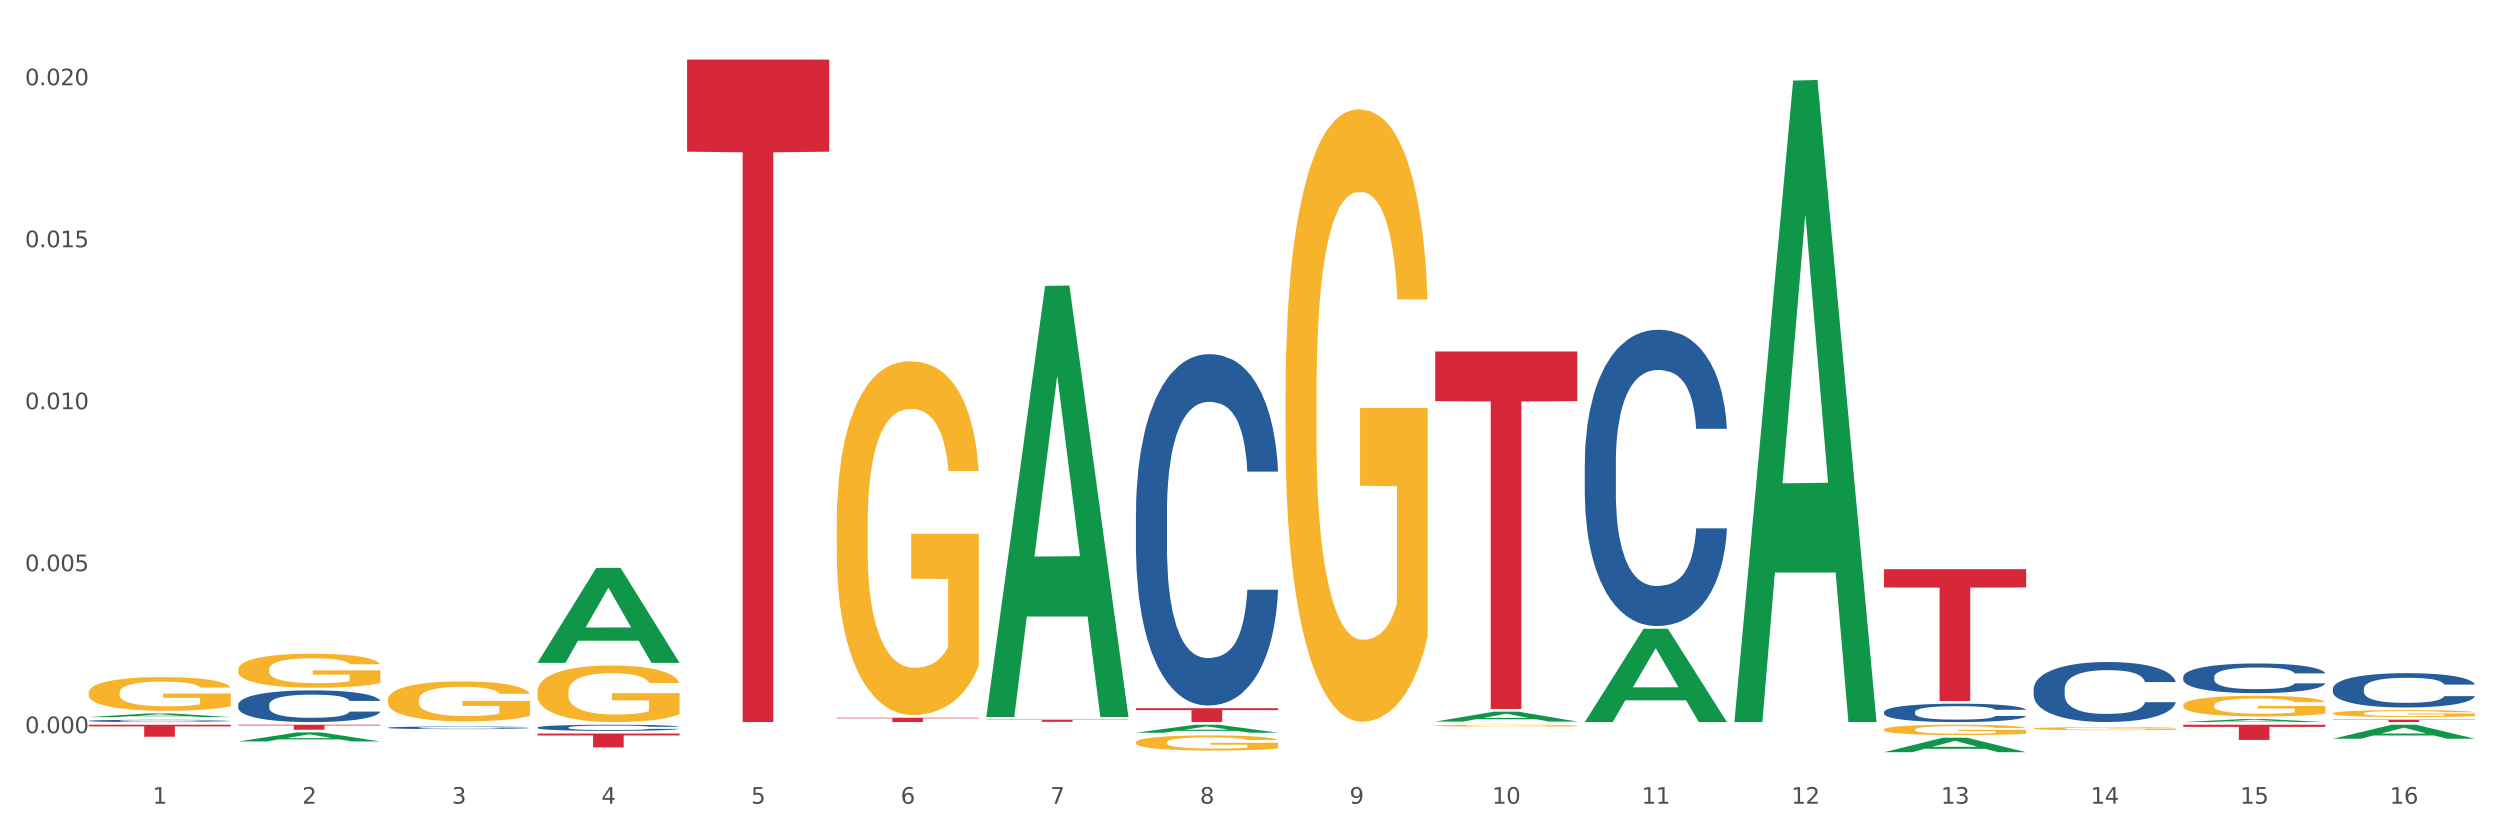<?xml version="1.0" encoding="utf-8" standalone="no"?>
<!DOCTYPE svg PUBLIC "-//W3C//DTD SVG 1.1//EN"
  "http://www.w3.org/Graphics/SVG/1.1/DTD/svg11.dtd">
<svg xmlns:xlink="http://www.w3.org/1999/xlink" width="1080pt" height="360pt" viewBox="0 0 1080 360" xmlns="http://www.w3.org/2000/svg" version="1.1">
 <rect x="0" y="0" width="1080" height="360" fill="#333333" stroke="none"/>
 <defs>
  <style type="text/css">*{stroke-linejoin: round; stroke-linecap: butt}</style>
 </defs>
 <g id="figure_1">
  <g id="patch_1">
   <path d="M 0 360 
L 1080 360 
L 1080 0 
L 0 0 
z
" style="fill: #ffffff; stroke: #ffffff; stroke-linejoin: miter"/>
  </g>
  <g id="axes_1">
   <g id="matplotlib.axis_1">
    <g id="xtick_1">
     <g id="text_1">
      <!-- 1 -->
      <g style="fill: #4d4d4d" transform="translate(65.93 347.204) scale(0.096 -0.096)">
       <defs>
        <path id="DejaVuSans-31" d="M 794 531 
L 1825 531 
L 1825 4091 
L 703 3866 
L 703 4441 
L 1819 4666 
L 2450 4666 
L 2450 531 
L 3481 531 
L 3481 0 
L 794 0 
L 794 531 
z
" transform="scale(0.016)"/>
       </defs>
       <use xlink:href="#DejaVuSans-31"/>
      </g>
     </g>
    </g>
    <g id="xtick_2">
     <g id="text_2">
      <!-- 2 -->
      <g style="fill: #4d4d4d" transform="translate(130.565 347.204) scale(0.096 -0.096)">
       <defs>
        <path id="DejaVuSans-32" d="M 1228 531 
L 3431 531 
L 3431 0 
L 469 0 
L 469 531 
Q 828 903 1448 1529 
Q 2069 2156 2228 2338 
Q 2531 2678 2651 2914 
Q 2772 3150 2772 3378 
Q 2772 3750 2511 3984 
Q 2250 4219 1831 4219 
Q 1534 4219 1204 4116 
Q 875 4013 500 3803 
L 500 4441 
Q 881 4594 1212 4672 
Q 1544 4750 1819 4750 
Q 2544 4750 2975 4387 
Q 3406 4025 3406 3419 
Q 3406 3131 3298 2873 
Q 3191 2616 2906 2266 
Q 2828 2175 2409 1742 
Q 1991 1309 1228 531 
z
" transform="scale(0.016)"/>
       </defs>
       <use xlink:href="#DejaVuSans-32"/>
      </g>
     </g>
    </g>
    <g id="xtick_3">
     <g id="text_3">
      <!-- 3 -->
      <g style="fill: #4d4d4d" transform="translate(195.199 347.204) scale(0.096 -0.096)">
       <defs>
        <path id="DejaVuSans-33" d="M 2597 2516 
Q 3050 2419 3304 2112 
Q 3559 1806 3559 1356 
Q 3559 666 3084 287 
Q 2609 -91 1734 -91 
Q 1441 -91 1130 -33 
Q 819 25 488 141 
L 488 750 
Q 750 597 1062 519 
Q 1375 441 1716 441 
Q 2309 441 2620 675 
Q 2931 909 2931 1356 
Q 2931 1769 2642 2001 
Q 2353 2234 1838 2234 
L 1294 2234 
L 1294 2753 
L 1863 2753 
Q 2328 2753 2575 2939 
Q 2822 3125 2822 3475 
Q 2822 3834 2567 4026 
Q 2313 4219 1838 4219 
Q 1578 4219 1281 4162 
Q 984 4106 628 3988 
L 628 4550 
Q 988 4650 1302 4700 
Q 1616 4750 1894 4750 
Q 2613 4750 3031 4423 
Q 3450 4097 3450 3541 
Q 3450 3153 3228 2886 
Q 3006 2619 2597 2516 
z
" transform="scale(0.016)"/>
       </defs>
       <use xlink:href="#DejaVuSans-33"/>
      </g>
     </g>
    </g>
    <g id="xtick_4">
     <g id="text_4">
      <!-- 4 -->
      <g style="fill: #4d4d4d" transform="translate(259.833 347.204) scale(0.096 -0.096)">
       <defs>
        <path id="DejaVuSans-34" d="M 2419 4116 
L 825 1625 
L 2419 1625 
L 2419 4116 
z
M 2253 4666 
L 3047 4666 
L 3047 1625 
L 3713 1625 
L 3713 1100 
L 3047 1100 
L 3047 0 
L 2419 0 
L 2419 1100 
L 313 1100 
L 313 1709 
L 2253 4666 
z
" transform="scale(0.016)"/>
       </defs>
       <use xlink:href="#DejaVuSans-34"/>
      </g>
     </g>
    </g>
    <g id="xtick_5">
     <g id="text_5">
      <!-- 5 -->
      <g style="fill: #4d4d4d" transform="translate(324.467 347.204) scale(0.096 -0.096)">
       <defs>
        <path id="DejaVuSans-35" d="M 691 4666 
L 3169 4666 
L 3169 4134 
L 1269 4134 
L 1269 2991 
Q 1406 3038 1543 3061 
Q 1681 3084 1819 3084 
Q 2600 3084 3056 2656 
Q 3513 2228 3513 1497 
Q 3513 744 3044 326 
Q 2575 -91 1722 -91 
Q 1428 -91 1123 -41 
Q 819 9 494 109 
L 494 744 
Q 775 591 1075 516 
Q 1375 441 1709 441 
Q 2250 441 2565 725 
Q 2881 1009 2881 1497 
Q 2881 1984 2565 2268 
Q 2250 2553 1709 2553 
Q 1456 2553 1204 2497 
Q 953 2441 691 2322 
L 691 4666 
z
" transform="scale(0.016)"/>
       </defs>
       <use xlink:href="#DejaVuSans-35"/>
      </g>
     </g>
    </g>
    <g id="xtick_6">
     <g id="text_6">
      <!-- 6 -->
      <g style="fill: #4d4d4d" transform="translate(389.102 347.204) scale(0.096 -0.096)">
       <defs>
        <path id="DejaVuSans-36" d="M 2113 2584 
Q 1688 2584 1439 2293 
Q 1191 2003 1191 1497 
Q 1191 994 1439 701 
Q 1688 409 2113 409 
Q 2538 409 2786 701 
Q 3034 994 3034 1497 
Q 3034 2003 2786 2293 
Q 2538 2584 2113 2584 
z
M 3366 4563 
L 3366 3988 
Q 3128 4100 2886 4159 
Q 2644 4219 2406 4219 
Q 1781 4219 1451 3797 
Q 1122 3375 1075 2522 
Q 1259 2794 1537 2939 
Q 1816 3084 2150 3084 
Q 2853 3084 3261 2657 
Q 3669 2231 3669 1497 
Q 3669 778 3244 343 
Q 2819 -91 2113 -91 
Q 1303 -91 875 529 
Q 447 1150 447 2328 
Q 447 3434 972 4092 
Q 1497 4750 2381 4750 
Q 2619 4750 2861 4703 
Q 3103 4656 3366 4563 
z
" transform="scale(0.016)"/>
       </defs>
       <use xlink:href="#DejaVuSans-36"/>
      </g>
     </g>
    </g>
    <g id="xtick_7">
     <g id="text_7">
      <!-- 7 -->
      <g style="fill: #4d4d4d" transform="translate(453.736 347.204) scale(0.096 -0.096)">
       <defs>
        <path id="DejaVuSans-37" d="M 525 4666 
L 3525 4666 
L 3525 4397 
L 1831 0 
L 1172 0 
L 2766 4134 
L 525 4134 
L 525 4666 
z
" transform="scale(0.016)"/>
       </defs>
       <use xlink:href="#DejaVuSans-37"/>
      </g>
     </g>
    </g>
    <g id="xtick_8">
     <g id="text_8">
      <!-- 8 -->
      <g style="fill: #4d4d4d" transform="translate(518.37 347.204) scale(0.096 -0.096)">
       <defs>
        <path id="DejaVuSans-38" d="M 2034 2216 
Q 1584 2216 1326 1975 
Q 1069 1734 1069 1313 
Q 1069 891 1326 650 
Q 1584 409 2034 409 
Q 2484 409 2743 651 
Q 3003 894 3003 1313 
Q 3003 1734 2745 1975 
Q 2488 2216 2034 2216 
z
M 1403 2484 
Q 997 2584 770 2862 
Q 544 3141 544 3541 
Q 544 4100 942 4425 
Q 1341 4750 2034 4750 
Q 2731 4750 3128 4425 
Q 3525 4100 3525 3541 
Q 3525 3141 3298 2862 
Q 3072 2584 2669 2484 
Q 3125 2378 3379 2068 
Q 3634 1759 3634 1313 
Q 3634 634 3220 271 
Q 2806 -91 2034 -91 
Q 1263 -91 848 271 
Q 434 634 434 1313 
Q 434 1759 690 2068 
Q 947 2378 1403 2484 
z
M 1172 3481 
Q 1172 3119 1398 2916 
Q 1625 2713 2034 2713 
Q 2441 2713 2670 2916 
Q 2900 3119 2900 3481 
Q 2900 3844 2670 4047 
Q 2441 4250 2034 4250 
Q 1625 4250 1398 4047 
Q 1172 3844 1172 3481 
z
" transform="scale(0.016)"/>
       </defs>
       <use xlink:href="#DejaVuSans-38"/>
      </g>
     </g>
    </g>
    <g id="xtick_9">
     <g id="text_9">
      <!-- 9 -->
      <g style="fill: #4d4d4d" transform="translate(583.005 347.204) scale(0.096 -0.096)">
       <defs>
        <path id="DejaVuSans-39" d="M 703 97 
L 703 672 
Q 941 559 1184 500 
Q 1428 441 1663 441 
Q 2288 441 2617 861 
Q 2947 1281 2994 2138 
Q 2813 1869 2534 1725 
Q 2256 1581 1919 1581 
Q 1219 1581 811 2004 
Q 403 2428 403 3163 
Q 403 3881 828 4315 
Q 1253 4750 1959 4750 
Q 2769 4750 3195 4129 
Q 3622 3509 3622 2328 
Q 3622 1225 3098 567 
Q 2575 -91 1691 -91 
Q 1453 -91 1209 -44 
Q 966 3 703 97 
z
M 1959 2075 
Q 2384 2075 2632 2365 
Q 2881 2656 2881 3163 
Q 2881 3666 2632 3958 
Q 2384 4250 1959 4250 
Q 1534 4250 1286 3958 
Q 1038 3666 1038 3163 
Q 1038 2656 1286 2365 
Q 1534 2075 1959 2075 
z
" transform="scale(0.016)"/>
       </defs>
       <use xlink:href="#DejaVuSans-39"/>
      </g>
     </g>
    </g>
    <g id="xtick_10">
     <g id="text_10">
      <!-- 10 -->
      <g style="fill: #4d4d4d" transform="translate(644.585 347.204) scale(0.096 -0.096)">
       <defs>
        <path id="DejaVuSans-30" d="M 2034 4250 
Q 1547 4250 1301 3770 
Q 1056 3291 1056 2328 
Q 1056 1369 1301 889 
Q 1547 409 2034 409 
Q 2525 409 2770 889 
Q 3016 1369 3016 2328 
Q 3016 3291 2770 3770 
Q 2525 4250 2034 4250 
z
M 2034 4750 
Q 2819 4750 3233 4129 
Q 3647 3509 3647 2328 
Q 3647 1150 3233 529 
Q 2819 -91 2034 -91 
Q 1250 -91 836 529 
Q 422 1150 422 2328 
Q 422 3509 836 4129 
Q 1250 4750 2034 4750 
z
" transform="scale(0.016)"/>
       </defs>
       <use xlink:href="#DejaVuSans-31"/>
       <use xlink:href="#DejaVuSans-30" transform="translate(63.623 0)"/>
      </g>
     </g>
    </g>
    <g id="xtick_11">
     <g id="text_11">
      <!-- 11 -->
      <g style="fill: #4d4d4d" transform="translate(709.219 347.204) scale(0.096 -0.096)">
       <use xlink:href="#DejaVuSans-31"/>
       <use xlink:href="#DejaVuSans-31" transform="translate(63.623 0)"/>
      </g>
     </g>
    </g>
    <g id="xtick_12">
     <g id="text_12">
      <!-- 12 -->
      <g style="fill: #4d4d4d" transform="translate(773.854 347.204) scale(0.096 -0.096)">
       <use xlink:href="#DejaVuSans-31"/>
       <use xlink:href="#DejaVuSans-32" transform="translate(63.623 0)"/>
      </g>
     </g>
    </g>
    <g id="xtick_13">
     <g id="text_13">
      <!-- 13 -->
      <g style="fill: #4d4d4d" transform="translate(838.488 347.204) scale(0.096 -0.096)">
       <use xlink:href="#DejaVuSans-31"/>
       <use xlink:href="#DejaVuSans-33" transform="translate(63.623 0)"/>
      </g>
     </g>
    </g>
    <g id="xtick_14">
     <g id="text_14">
      <!-- 14 -->
      <g style="fill: #4d4d4d" transform="translate(903.122 347.204) scale(0.096 -0.096)">
       <use xlink:href="#DejaVuSans-31"/>
       <use xlink:href="#DejaVuSans-34" transform="translate(63.623 0)"/>
      </g>
     </g>
    </g>
    <g id="xtick_15">
     <g id="text_15">
      <!-- 15 -->
      <g style="fill: #4d4d4d" transform="translate(967.756 347.204) scale(0.096 -0.096)">
       <use xlink:href="#DejaVuSans-31"/>
       <use xlink:href="#DejaVuSans-35" transform="translate(63.623 0)"/>
      </g>
     </g>
    </g>
    <g id="xtick_16">
     <g id="text_16">
      <!-- 16 -->
      <g style="fill: #4d4d4d" transform="translate(1032.391 347.204) scale(0.096 -0.096)">
       <use xlink:href="#DejaVuSans-31"/>
       <use xlink:href="#DejaVuSans-36" transform="translate(63.623 0)"/>
      </g>
     </g>
    </g>
    <g id="xtick_17"/>
    <g id="xtick_18"/>
    <g id="xtick_19"/>
    <g id="xtick_20"/>
    <g id="xtick_21"/>
    <g id="xtick_22"/>
    <g id="xtick_23"/>
    <g id="xtick_24"/>
    <g id="xtick_25"/>
    <g id="xtick_26"/>
    <g id="xtick_27"/>
    <g id="xtick_28"/>
    <g id="xtick_29"/>
    <g id="xtick_30"/>
    <g id="xtick_31"/>
   </g>
   <g id="matplotlib.axis_2">
    <g id="ytick_1">
     <g id="text_17">
      <!-- 0.000 -->
      <g style="fill: #4d4d4d" transform="translate(10.8 316.734) scale(0.096 -0.096)">
       <defs>
        <path id="DejaVuSans-2e" d="M 684 794 
L 1344 794 
L 1344 0 
L 684 0 
L 684 794 
z
" transform="scale(0.016)"/>
       </defs>
       <use xlink:href="#DejaVuSans-30"/>
       <use xlink:href="#DejaVuSans-2e" transform="translate(63.623 0)"/>
       <use xlink:href="#DejaVuSans-30" transform="translate(95.41 0)"/>
       <use xlink:href="#DejaVuSans-30" transform="translate(159.033 0)"/>
       <use xlink:href="#DejaVuSans-30" transform="translate(222.656 0)"/>
      </g>
     </g>
    </g>
    <g id="ytick_2">
     <g id="text_18">
      <!-- 0.005 -->
      <g style="fill: #4d4d4d" transform="translate(10.8 246.759) scale(0.096 -0.096)">
       <use xlink:href="#DejaVuSans-30"/>
       <use xlink:href="#DejaVuSans-2e" transform="translate(63.623 0)"/>
       <use xlink:href="#DejaVuSans-30" transform="translate(95.41 0)"/>
       <use xlink:href="#DejaVuSans-30" transform="translate(159.033 0)"/>
       <use xlink:href="#DejaVuSans-35" transform="translate(222.656 0)"/>
      </g>
     </g>
    </g>
    <g id="ytick_3">
     <g id="text_19">
      <!-- 0.010 -->
      <g style="fill: #4d4d4d" transform="translate(10.8 176.784) scale(0.096 -0.096)">
       <use xlink:href="#DejaVuSans-30"/>
       <use xlink:href="#DejaVuSans-2e" transform="translate(63.623 0)"/>
       <use xlink:href="#DejaVuSans-30" transform="translate(95.41 0)"/>
       <use xlink:href="#DejaVuSans-31" transform="translate(159.033 0)"/>
       <use xlink:href="#DejaVuSans-30" transform="translate(222.656 0)"/>
      </g>
     </g>
    </g>
    <g id="ytick_4">
     <g id="text_20">
      <!-- 0.015 -->
      <g style="fill: #4d4d4d" transform="translate(10.8 106.81) scale(0.096 -0.096)">
       <use xlink:href="#DejaVuSans-30"/>
       <use xlink:href="#DejaVuSans-2e" transform="translate(63.623 0)"/>
       <use xlink:href="#DejaVuSans-30" transform="translate(95.41 0)"/>
       <use xlink:href="#DejaVuSans-31" transform="translate(159.033 0)"/>
       <use xlink:href="#DejaVuSans-35" transform="translate(222.656 0)"/>
      </g>
     </g>
    </g>
    <g id="ytick_5">
     <g id="text_21">
      <!-- 0.020 -->
      <g style="fill: #4d4d4d" transform="translate(10.8 36.835) scale(0.096 -0.096)">
       <use xlink:href="#DejaVuSans-30"/>
       <use xlink:href="#DejaVuSans-2e" transform="translate(63.623 0)"/>
       <use xlink:href="#DejaVuSans-30" transform="translate(95.41 0)"/>
       <use xlink:href="#DejaVuSans-32" transform="translate(159.033 0)"/>
       <use xlink:href="#DejaVuSans-30" transform="translate(222.656 0)"/>
      </g>
     </g>
    </g>
    <g id="ytick_6"/>
    <g id="ytick_7"/>
    <g id="ytick_8"/>
    <g id="ytick_9"/>
   </g>
   <g id="PolyCollection_1">
    <path d="M 38.283 309.799 
L 38.346 309.797 
L 63.667 308.212 
L 74.175 308.21 
L 99.686 309.802 
L 87.532 309.802 
L 82.024 309.431 
L 55.881 309.431 
L 55.691 309.437 
L 50.374 309.802 
L 38.283 309.802 
L 38.283 309.799 
L 59.173 309.21 
L 78.733 309.209 
L 69.048 308.55 
L 68.921 308.547 
L 68.794 308.551 
L 59.109 309.209 
L 59.173 309.21 
L 38.283 309.799 
z
" clip-path="url(#p2d5b559575)" style="fill: #109648"/>
    <path d="M 813.895 245.88 
L 875.297 245.88 
L 875.297 253.794 
L 851.143 253.848 
L 851.143 302.834 
L 837.903 302.834 
L 837.903 253.848 
L 813.895 253.794 
L 813.895 245.933 
L 813.895 245.88 
z
" clip-path="url(#p2d5b559575)" style="fill: #d62839"/>
    <path d="M 619.992 151.825 
L 681.394 151.825 
L 681.394 173.289 
L 657.241 173.434 
L 657.241 306.278 
L 644 306.278 
L 644 173.434 
L 619.992 173.289 
L 619.992 151.97 
L 619.992 151.825 
z
" clip-path="url(#p2d5b559575)" style="fill: #d62839"/>
    <path d="M 490.723 305.953 
L 552.126 305.953 
L 552.126 306.785 
L 527.972 306.791 
L 527.972 311.938 
L 514.731 311.938 
L 514.731 306.791 
L 490.723 306.785 
L 490.723 305.959 
L 490.723 305.953 
z
" clip-path="url(#p2d5b559575)" style="fill: #d62839"/>
    <path d="M 426.089 310.893 
L 487.491 310.893 
L 487.491 311.024 
L 463.338 311.025 
L 463.338 311.833 
L 450.097 311.833 
L 450.097 311.025 
L 426.089 311.024 
L 426.089 310.894 
L 426.089 310.893 
z
" clip-path="url(#p2d5b559575)" style="fill: #d62839"/>
    <path d="M 361.454 310.065 
L 422.857 310.065 
L 422.857 310.325 
L 398.703 310.327 
L 398.703 311.938 
L 385.463 311.938 
L 385.463 310.327 
L 361.454 310.325 
L 361.454 310.067 
L 361.454 310.065 
z
" clip-path="url(#p2d5b559575)" style="fill: #d62839"/>
    <path d="M 296.82 25.759 
L 358.223 25.759 
L 358.223 65.529 
L 334.069 65.798 
L 334.069 311.938 
L 320.828 311.938 
L 320.828 65.798 
L 296.82 65.529 
L 296.82 26.028 
L 296.82 25.759 
z
" clip-path="url(#p2d5b559575)" style="fill: #d62839"/>
    <path d="M 232.186 316.877 
L 293.588 316.877 
L 293.588 317.712 
L 269.435 317.718 
L 269.435 322.886 
L 256.194 322.886 
L 256.194 317.718 
L 232.186 317.712 
L 232.186 316.883 
L 232.186 316.877 
z
" clip-path="url(#p2d5b559575)" style="fill: #d62839"/>
    <path d="M 102.917 313.087 
L 164.32 313.087 
L 164.32 313.387 
L 140.166 313.389 
L 140.166 315.248 
L 126.925 315.248 
L 126.925 313.389 
L 102.917 313.387 
L 102.917 313.089 
L 102.917 313.087 
z
" clip-path="url(#p2d5b559575)" style="fill: #d62839"/>
    <path d="M 38.283 313.087 
L 99.686 313.087 
L 99.686 313.808 
L 75.532 313.813 
L 75.532 318.275 
L 62.291 318.275 
L 62.291 313.813 
L 38.283 313.808 
L 38.283 313.092 
L 38.283 313.087 
z
" clip-path="url(#p2d5b559575)" style="fill: #d62839"/>
    <path d="M 102.917 304.394 
L 102.99 304.381 
L 102.99 304.031 
L 103.208 303.555 
L 104.006 302.68 
L 105.022 302.016 
L 106.764 301.241 
L 107.708 300.916 
L 108.941 300.553 
L 111.482 299.965 
L 114.385 299.464 
L 116.417 299.189 
L 117.941 299.014 
L 121.353 298.701 
L 123.312 298.563 
L 125.344 298.451 
L 127.086 298.376 
L 129.99 298.288 
L 132.312 298.251 
L 134.998 298.238 
L 137.248 298.251 
L 140.223 298.301 
L 144.578 298.451 
L 146.247 298.538 
L 148.497 298.689 
L 150.82 298.889 
L 152.707 299.089 
L 154.884 299.377 
L 157.134 299.752 
L 159.312 300.227 
L 160.836 300.665 
L 162.07 301.128 
L 163.159 301.691 
L 163.957 302.304 
L 164.32 302.817 
L 151.038 302.817 
L 150.675 302.354 
L 149.949 301.854 
L 149.223 301.516 
L 148.425 301.241 
L 147.191 300.928 
L 146.102 300.728 
L 144.288 300.49 
L 142.618 300.34 
L 141.239 300.252 
L 139.57 300.177 
L 136.014 300.102 
L 133.473 300.102 
L 131.877 300.127 
L 129.917 300.19 
L 128.248 300.277 
L 126.288 300.428 
L 124.764 300.59 
L 123.24 300.803 
L 122.369 300.953 
L 121.062 301.228 
L 120.191 301.453 
L 119.03 301.841 
L 118.377 302.117 
L 117.216 302.83 
L 116.707 303.355 
L 116.49 303.718 
L 116.345 304.118 
L 116.345 306.07 
L 116.78 306.946 
L 117.143 307.321 
L 117.724 307.747 
L 118.812 308.297 
L 120.409 308.835 
L 122.078 309.223 
L 123.457 309.461 
L 124.764 309.636 
L 126.07 309.773 
L 127.667 309.898 
L 128.973 309.973 
L 130.933 310.049 
L 133.256 310.086 
L 135.07 310.086 
L 138.772 310.024 
L 140.441 309.961 
L 142.038 309.873 
L 143.78 309.736 
L 145.159 309.586 
L 145.957 309.473 
L 147.264 309.235 
L 148.28 308.985 
L 149.151 308.697 
L 149.731 308.447 
L 150.385 308.072 
L 150.893 307.646 
L 151.038 307.421 
L 164.32 307.421 
L 164.03 307.872 
L 163.521 308.31 
L 162.505 308.898 
L 161.707 309.235 
L 160.473 309.648 
L 159.167 309.999 
L 157.352 310.386 
L 155.683 310.674 
L 153.941 310.924 
L 152.054 311.15 
L 148.643 311.462 
L 147.409 311.55 
L 144.796 311.7 
L 142.764 311.788 
L 139.788 311.875 
L 136.74 311.925 
L 133.546 311.938 
L 130.715 311.913 
L 127.594 311.838 
L 125.635 311.763 
L 123.457 311.65 
L 120.917 311.475 
L 118.522 311.262 
L 116.272 311.012 
L 114.167 310.724 
L 112.208 310.399 
L 109.667 309.861 
L 107.78 309.335 
L 106.401 308.847 
L 105.458 308.435 
L 104.514 307.909 
L 104.006 307.546 
L 103.208 306.671 
L 102.917 305.857 
L 102.917 304.394 
z
" clip-path="url(#p2d5b559575)" style="fill: #255c99"/>
    <path d="M 1007.797 308.153 
L 1007.87 308.151 
L 1007.87 308.053 
L 1008.015 307.968 
L 1008.74 307.764 
L 1009.827 307.595 
L 1010.625 307.505 
L 1011.422 307.432 
L 1012.365 307.358 
L 1013.524 307.282 
L 1015.627 307.17 
L 1016.932 307.113 
L 1018.527 307.053 
L 1021.426 306.966 
L 1023.529 306.917 
L 1025.703 306.876 
L 1029.256 306.827 
L 1031.576 306.805 
L 1034.04 306.789 
L 1037.013 306.778 
L 1039.26 306.775 
L 1044.19 306.784 
L 1048.394 306.808 
L 1050.424 306.827 
L 1053.034 306.86 
L 1054.411 306.882 
L 1056.659 306.925 
L 1058.978 306.982 
L 1060.573 307.031 
L 1062.966 307.124 
L 1064.778 307.217 
L 1066.445 307.331 
L 1067.315 307.41 
L 1067.968 307.483 
L 1068.548 307.568 
L 1069.128 307.701 
L 1056.079 307.701 
L 1055.571 307.606 
L 1054.774 307.516 
L 1053.614 307.429 
L 1052.599 307.375 
L 1050.859 307.306 
L 1049.264 307.263 
L 1047.597 307.23 
L 1045.567 307.203 
L 1043.972 307.189 
L 1041.725 307.178 
L 1037.303 307.181 
L 1034.33 307.203 
L 1032.3 307.23 
L 1030.996 307.255 
L 1029.836 307.282 
L 1028.531 307.32 
L 1027.008 307.377 
L 1025.921 307.429 
L 1024.834 307.494 
L 1023.964 307.56 
L 1023.166 307.636 
L 1022.514 307.718 
L 1022.006 307.802 
L 1021.571 307.906 
L 1021.209 308.077 
L 1021.209 308.45 
L 1021.354 308.535 
L 1021.716 308.646 
L 1022.151 308.731 
L 1022.876 308.831 
L 1023.529 308.899 
L 1024.761 308.997 
L 1026.138 309.079 
L 1027.226 309.131 
L 1028.313 309.174 
L 1030.198 309.234 
L 1032.3 309.283 
L 1034.113 309.313 
L 1036.578 309.341 
L 1038.245 309.351 
L 1039.695 309.357 
L 1043.247 309.357 
L 1045.784 309.349 
L 1048.612 309.33 
L 1050.786 309.305 
L 1052.599 309.275 
L 1054.629 309.226 
L 1055.934 309.18 
L 1055.934 308.611 
L 1039.985 308.608 
L 1039.985 308.23 
L 1069.2 308.23 
L 1069.2 309.341 
L 1067.968 309.398 
L 1066.59 309.449 
L 1065.14 309.496 
L 1062.966 309.553 
L 1060.356 309.607 
L 1058.036 309.645 
L 1055.571 309.678 
L 1052.671 309.708 
L 1048.902 309.735 
L 1046.582 309.746 
L 1043.682 309.754 
L 1040.275 309.757 
L 1037.303 309.752 
L 1034.403 309.738 
L 1031.358 309.714 
L 1028.386 309.678 
L 1026.138 309.643 
L 1023.891 309.599 
L 1021.499 309.542 
L 1019.614 309.488 
L 1018.164 309.439 
L 1016.569 309.376 
L 1014.829 309.294 
L 1013.524 309.221 
L 1012.365 309.144 
L 1011.132 309.046 
L 1010.262 308.962 
L 1009.392 308.856 
L 1008.885 308.777 
L 1008.305 308.654 
L 1007.87 308.483 
L 1007.797 308.153 
z
" clip-path="url(#p2d5b559575)" style="fill: #f7b32b"/>
    <path d="M 943.163 304.698 
L 943.236 304.69 
L 943.236 304.397 
L 943.381 304.145 
L 944.106 303.535 
L 945.193 303.03 
L 945.99 302.762 
L 946.788 302.542 
L 947.73 302.323 
L 948.89 302.095 
L 950.992 301.761 
L 952.297 301.59 
L 953.892 301.411 
L 956.792 301.151 
L 958.894 301.005 
L 961.069 300.883 
L 964.621 300.736 
L 966.941 300.671 
L 969.406 300.622 
L 972.378 300.59 
L 974.626 300.582 
L 979.555 300.606 
L 983.76 300.679 
L 985.79 300.736 
L 988.4 300.834 
L 989.777 300.899 
L 992.024 301.029 
L 994.344 301.2 
L 995.939 301.346 
L 998.331 301.623 
L 1000.144 301.899 
L 1001.811 302.241 
L 1002.681 302.477 
L 1003.333 302.697 
L 1003.913 302.949 
L 1004.493 303.347 
L 991.444 303.347 
L 990.937 303.063 
L 990.139 302.794 
L 988.979 302.534 
L 987.965 302.371 
L 986.225 302.168 
L 984.63 302.038 
L 982.962 301.94 
L 980.933 301.859 
L 979.338 301.818 
L 977.09 301.786 
L 972.668 301.794 
L 969.696 301.859 
L 967.666 301.94 
L 966.361 302.013 
L 965.201 302.095 
L 963.896 302.209 
L 962.374 302.379 
L 961.287 302.534 
L 960.199 302.729 
L 959.329 302.924 
L 958.532 303.152 
L 957.879 303.396 
L 957.372 303.648 
L 956.937 303.958 
L 956.575 304.47 
L 956.575 305.585 
L 956.72 305.837 
L 957.082 306.17 
L 957.517 306.422 
L 958.242 306.723 
L 958.894 306.927 
L 960.127 307.22 
L 961.504 307.464 
L 962.592 307.618 
L 963.679 307.748 
L 965.564 307.927 
L 967.666 308.074 
L 969.479 308.163 
L 971.943 308.245 
L 973.611 308.277 
L 975.061 308.293 
L 978.613 308.293 
L 981.15 308.269 
L 983.977 308.212 
L 986.152 308.139 
L 987.965 308.049 
L 989.994 307.903 
L 991.299 307.765 
L 991.299 306.064 
L 975.351 306.056 
L 975.351 304.926 
L 1004.566 304.926 
L 1004.566 308.245 
L 1003.333 308.415 
L 1001.956 308.57 
L 1000.506 308.708 
L 998.331 308.879 
L 995.721 309.042 
L 993.402 309.156 
L 990.937 309.253 
L 988.037 309.343 
L 984.267 309.424 
L 981.948 309.457 
L 979.048 309.481 
L 975.641 309.489 
L 972.668 309.473 
L 969.768 309.432 
L 966.724 309.359 
L 963.751 309.253 
L 961.504 309.148 
L 959.257 309.017 
L 956.865 308.847 
L 954.98 308.684 
L 953.53 308.537 
L 951.935 308.35 
L 950.195 308.106 
L 948.89 307.887 
L 947.73 307.659 
L 946.498 307.366 
L 945.628 307.114 
L 944.758 306.797 
L 944.251 306.561 
L 943.671 306.195 
L 943.236 305.682 
L 943.163 304.698 
z
" clip-path="url(#p2d5b559575)" style="fill: #f7b32b"/>
    <path d="M 878.529 314.72 
L 878.601 314.718 
L 878.601 314.674 
L 878.746 314.636 
L 879.471 314.543 
L 880.559 314.466 
L 881.356 314.426 
L 882.154 314.392 
L 883.096 314.359 
L 884.256 314.324 
L 886.358 314.274 
L 887.663 314.248 
L 889.258 314.22 
L 892.158 314.181 
L 894.26 314.159 
L 896.435 314.14 
L 899.987 314.118 
L 902.307 314.108 
L 904.772 314.101 
L 907.744 314.096 
L 909.991 314.094 
L 914.921 314.098 
L 919.126 314.109 
L 921.155 314.118 
L 923.765 314.133 
L 925.143 314.143 
L 927.39 314.162 
L 929.71 314.188 
L 931.305 314.211 
L 933.697 314.253 
L 935.509 314.295 
L 937.177 314.346 
L 938.047 314.382 
L 938.699 314.416 
L 939.279 314.454 
L 939.859 314.515 
L 926.81 314.515 
L 926.303 314.471 
L 925.505 314.431 
L 924.345 314.391 
L 923.33 314.366 
L 921.59 314.335 
L 919.996 314.316 
L 918.328 314.301 
L 916.298 314.288 
L 914.703 314.282 
L 912.456 314.277 
L 908.034 314.279 
L 905.062 314.288 
L 903.032 314.301 
L 901.727 314.312 
L 900.567 314.324 
L 899.262 314.342 
L 897.74 314.367 
L 896.652 314.391 
L 895.565 314.421 
L 894.695 314.45 
L 893.898 314.485 
L 893.245 314.522 
L 892.738 314.56 
L 892.303 314.607 
L 891.94 314.685 
L 891.94 314.854 
L 892.085 314.893 
L 892.448 314.943 
L 892.883 314.982 
L 893.608 315.027 
L 894.26 315.058 
L 895.492 315.103 
L 896.87 315.14 
L 897.957 315.163 
L 899.045 315.183 
L 900.93 315.21 
L 903.032 315.233 
L 904.844 315.246 
L 907.309 315.259 
L 908.976 315.264 
L 910.426 315.266 
L 913.978 315.266 
L 916.516 315.262 
L 919.343 315.254 
L 921.518 315.243 
L 923.33 315.229 
L 925.36 315.207 
L 926.665 315.186 
L 926.665 314.927 
L 910.716 314.926 
L 910.716 314.754 
L 939.931 314.754 
L 939.931 315.259 
L 938.699 315.285 
L 937.322 315.308 
L 935.872 315.329 
L 933.697 315.355 
L 931.087 315.38 
L 928.767 315.397 
L 926.303 315.412 
L 923.403 315.425 
L 919.633 315.438 
L 917.313 315.443 
L 914.413 315.446 
L 911.006 315.448 
L 908.034 315.445 
L 905.134 315.439 
L 902.089 315.428 
L 899.117 315.412 
L 896.87 315.396 
L 894.623 315.376 
L 892.23 315.35 
L 890.345 315.325 
L 888.895 315.303 
L 887.301 315.275 
L 885.561 315.238 
L 884.256 315.204 
L 883.096 315.17 
L 881.864 315.125 
L 880.994 315.087 
L 880.124 315.039 
L 879.616 315.003 
L 879.036 314.947 
L 878.601 314.869 
L 878.529 314.72 
z
" clip-path="url(#p2d5b559575)" style="fill: #f7b32b"/>
    <path d="M 813.895 315.152 
L 813.967 315.148 
L 813.967 315.001 
L 814.112 314.875 
L 814.837 314.569 
L 815.924 314.316 
L 816.722 314.181 
L 817.519 314.071 
L 818.462 313.96 
L 819.622 313.846 
L 821.724 313.679 
L 823.029 313.593 
L 824.624 313.503 
L 827.523 313.373 
L 829.626 313.299 
L 831.801 313.238 
L 835.353 313.165 
L 837.673 313.132 
L 840.137 313.107 
L 843.11 313.091 
L 845.357 313.087 
L 850.287 313.099 
L 854.491 313.136 
L 856.521 313.165 
L 859.131 313.214 
L 860.508 313.246 
L 862.756 313.312 
L 865.075 313.397 
L 866.67 313.471 
L 869.063 313.609 
L 870.875 313.748 
L 872.542 313.92 
L 873.412 314.038 
L 874.065 314.148 
L 874.645 314.275 
L 875.225 314.475 
L 862.176 314.475 
L 861.668 314.332 
L 860.871 314.197 
L 859.711 314.067 
L 858.696 313.985 
L 856.956 313.883 
L 855.361 313.818 
L 853.694 313.769 
L 851.664 313.728 
L 850.069 313.707 
L 847.822 313.691 
L 843.4 313.695 
L 840.427 313.728 
L 838.398 313.769 
L 837.093 313.805 
L 835.933 313.846 
L 834.628 313.903 
L 833.105 313.989 
L 832.018 314.067 
L 830.931 314.165 
L 830.061 314.262 
L 829.263 314.377 
L 828.611 314.499 
L 828.103 314.626 
L 827.668 314.781 
L 827.306 315.038 
L 827.306 315.597 
L 827.451 315.724 
L 827.813 315.891 
L 828.248 316.018 
L 828.973 316.169 
L 829.626 316.271 
L 830.858 316.418 
L 832.236 316.54 
L 833.323 316.618 
L 834.41 316.683 
L 836.295 316.773 
L 838.398 316.846 
L 840.21 316.891 
L 842.675 316.932 
L 844.342 316.948 
L 845.792 316.956 
L 849.344 316.956 
L 851.881 316.944 
L 854.709 316.915 
L 856.884 316.879 
L 858.696 316.834 
L 860.726 316.76 
L 862.031 316.691 
L 862.031 315.838 
L 846.082 315.834 
L 846.082 315.267 
L 875.297 315.267 
L 875.297 316.932 
L 874.065 317.018 
L 872.687 317.095 
L 871.237 317.164 
L 869.063 317.25 
L 866.453 317.332 
L 864.133 317.389 
L 861.668 317.438 
L 858.768 317.483 
L 854.999 317.524 
L 852.679 317.54 
L 849.779 317.552 
L 846.372 317.556 
L 843.4 317.548 
L 840.5 317.528 
L 837.455 317.491 
L 834.483 317.438 
L 832.236 317.385 
L 829.988 317.32 
L 827.596 317.234 
L 825.711 317.152 
L 824.261 317.079 
L 822.666 316.985 
L 820.926 316.862 
L 819.622 316.752 
L 818.462 316.638 
L 817.229 316.491 
L 816.359 316.364 
L 815.489 316.205 
L 814.982 316.087 
L 814.402 315.903 
L 813.967 315.646 
L 813.895 315.152 
z
" clip-path="url(#p2d5b559575)" style="fill: #f7b32b"/>
    <path d="M 943.163 313.087 
L 1004.566 313.087 
L 1004.566 313.998 
L 980.412 314.004 
L 980.412 319.639 
L 967.171 319.639 
L 967.171 314.004 
L 943.163 313.998 
L 943.163 313.093 
L 943.163 313.087 
z
" clip-path="url(#p2d5b559575)" style="fill: #d62839"/>
    <path d="M 619.992 313.463 
L 620.064 313.462 
L 620.064 313.435 
L 620.209 313.412 
L 620.934 313.357 
L 622.021 313.31 
L 622.819 313.286 
L 623.616 313.266 
L 624.559 313.246 
L 625.719 313.225 
L 627.821 313.195 
L 629.126 313.179 
L 630.721 313.163 
L 633.621 313.139 
L 635.723 313.126 
L 637.898 313.114 
L 641.45 313.101 
L 643.77 313.095 
L 646.235 313.091 
L 649.207 313.088 
L 651.454 313.087 
L 656.384 313.089 
L 660.588 313.096 
L 662.618 313.101 
L 665.228 313.11 
L 666.605 313.116 
L 668.853 313.128 
L 671.173 313.143 
L 672.767 313.157 
L 675.16 313.182 
L 676.972 313.207 
L 678.639 313.238 
L 679.509 313.26 
L 680.162 313.28 
L 680.742 313.303 
L 681.322 313.339 
L 668.273 313.339 
L 667.765 313.313 
L 666.968 313.289 
L 665.808 313.265 
L 664.793 313.25 
L 663.053 313.232 
L 661.458 313.22 
L 659.791 313.211 
L 657.761 313.204 
L 656.166 313.2 
L 653.919 313.197 
L 649.497 313.198 
L 646.525 313.204 
L 644.495 313.211 
L 643.19 313.218 
L 642.03 313.225 
L 640.725 313.236 
L 639.203 313.251 
L 638.115 313.265 
L 637.028 313.283 
L 636.158 313.301 
L 635.36 313.322 
L 634.708 313.344 
L 634.201 313.367 
L 633.766 313.395 
L 633.403 313.442 
L 633.403 313.544 
L 633.548 313.567 
L 633.911 313.597 
L 634.346 313.62 
L 635.07 313.648 
L 635.723 313.666 
L 636.955 313.693 
L 638.333 313.715 
L 639.42 313.729 
L 640.508 313.741 
L 642.392 313.757 
L 644.495 313.771 
L 646.307 313.779 
L 648.772 313.786 
L 650.439 313.789 
L 651.889 313.791 
L 655.441 313.791 
L 657.979 313.789 
L 660.806 313.783 
L 662.981 313.777 
L 664.793 313.769 
L 666.823 313.755 
L 668.128 313.743 
L 668.128 313.587 
L 652.179 313.587 
L 652.179 313.483 
L 681.394 313.483 
L 681.394 313.786 
L 680.162 313.802 
L 678.784 313.816 
L 677.335 313.829 
L 675.16 313.844 
L 672.55 313.859 
L 670.23 313.87 
L 667.765 313.878 
L 664.866 313.887 
L 661.096 313.894 
L 658.776 313.897 
L 655.876 313.899 
L 652.469 313.9 
L 649.497 313.898 
L 646.597 313.895 
L 643.552 313.888 
L 640.58 313.878 
L 638.333 313.869 
L 636.085 313.857 
L 633.693 313.841 
L 631.808 313.826 
L 630.358 313.813 
L 628.763 313.796 
L 627.024 313.774 
L 625.719 313.754 
L 624.559 313.733 
L 623.326 313.706 
L 622.456 313.683 
L 621.587 313.654 
L 621.079 313.633 
L 620.499 313.599 
L 620.064 313.553 
L 619.992 313.463 
z
" clip-path="url(#p2d5b559575)" style="fill: #f7b32b"/>
    <path d="M 490.723 320.717 
L 490.796 320.711 
L 490.796 320.496 
L 490.941 320.31 
L 491.665 319.861 
L 492.753 319.49 
L 493.55 319.292 
L 494.348 319.13 
L 495.29 318.968 
L 496.45 318.801 
L 498.552 318.555 
L 499.857 318.429 
L 501.452 318.298 
L 504.352 318.106 
L 506.454 317.998 
L 508.629 317.908 
L 512.181 317.8 
L 514.501 317.753 
L 516.966 317.717 
L 519.938 317.693 
L 522.186 317.687 
L 527.115 317.705 
L 531.32 317.759 
L 533.35 317.8 
L 535.959 317.872 
L 537.337 317.92 
L 539.584 318.016 
L 541.904 318.142 
L 543.499 318.25 
L 545.891 318.453 
L 547.703 318.657 
L 549.371 318.909 
L 550.241 319.082 
L 550.893 319.244 
L 551.473 319.43 
L 552.053 319.723 
L 539.004 319.723 
L 538.497 319.513 
L 537.699 319.316 
L 536.539 319.124 
L 535.524 319.004 
L 533.785 318.855 
L 532.19 318.759 
L 530.522 318.687 
L 528.493 318.627 
L 526.898 318.597 
L 524.65 318.573 
L 520.228 318.579 
L 517.256 318.627 
L 515.226 318.687 
L 513.921 318.741 
L 512.761 318.801 
L 511.456 318.885 
L 509.934 319.01 
L 508.847 319.124 
L 507.759 319.268 
L 506.889 319.412 
L 506.092 319.579 
L 505.439 319.759 
L 504.932 319.945 
L 504.497 320.172 
L 504.134 320.55 
L 504.134 321.37 
L 504.279 321.556 
L 504.642 321.801 
L 505.077 321.987 
L 505.802 322.209 
L 506.454 322.359 
L 507.687 322.574 
L 509.064 322.754 
L 510.152 322.868 
L 511.239 322.963 
L 513.124 323.095 
L 515.226 323.203 
L 517.038 323.269 
L 519.503 323.329 
L 521.171 323.353 
L 522.621 323.365 
L 526.173 323.365 
L 528.71 323.347 
L 531.537 323.305 
L 533.712 323.251 
L 535.524 323.185 
L 537.554 323.077 
L 538.859 322.975 
L 538.859 321.724 
L 522.91 321.718 
L 522.91 320.885 
L 552.126 320.885 
L 552.126 323.329 
L 550.893 323.455 
L 549.516 323.568 
L 548.066 323.67 
L 545.891 323.796 
L 543.281 323.916 
L 540.962 324 
L 538.497 324.072 
L 535.597 324.137 
L 531.827 324.197 
L 529.507 324.221 
L 526.608 324.239 
L 523.2 324.245 
L 520.228 324.233 
L 517.328 324.203 
L 514.284 324.149 
L 511.311 324.072 
L 509.064 323.994 
L 506.817 323.898 
L 504.424 323.772 
L 502.54 323.652 
L 501.09 323.544 
L 499.495 323.407 
L 497.755 323.227 
L 496.45 323.065 
L 495.29 322.898 
L 494.058 322.682 
L 493.188 322.496 
L 492.318 322.263 
L 491.81 322.089 
L 491.231 321.819 
L 490.796 321.442 
L 490.723 320.717 
z
" clip-path="url(#p2d5b559575)" style="fill: #f7b32b"/>
    <path d="M 361.454 226.688 
L 361.527 226.548 
L 361.527 221.522 
L 361.672 217.195 
L 362.397 206.724 
L 363.484 198.069 
L 364.282 193.462 
L 365.079 189.692 
L 366.022 185.923 
L 367.182 182.014 
L 369.284 176.29 
L 370.589 173.358 
L 372.184 170.287 
L 375.083 165.82 
L 377.186 163.307 
L 379.361 161.213 
L 382.913 158.7 
L 385.233 157.583 
L 387.697 156.745 
L 390.67 156.187 
L 392.917 156.047 
L 397.847 156.466 
L 402.051 157.723 
L 404.081 158.7 
L 406.691 160.375 
L 408.068 161.492 
L 410.316 163.726 
L 412.635 166.657 
L 414.23 169.17 
L 416.623 173.917 
L 418.435 178.664 
L 420.102 184.527 
L 420.972 188.576 
L 421.625 192.345 
L 422.205 196.673 
L 422.785 203.513 
L 409.736 203.513 
L 409.228 198.627 
L 408.431 194.02 
L 407.271 189.553 
L 406.256 186.761 
L 404.516 183.27 
L 402.921 181.037 
L 401.254 179.362 
L 399.224 177.965 
L 397.629 177.267 
L 395.382 176.709 
L 390.96 176.849 
L 387.987 177.965 
L 385.958 179.362 
L 384.653 180.618 
L 383.493 182.014 
L 382.188 183.969 
L 380.665 186.9 
L 379.578 189.553 
L 378.491 192.903 
L 377.621 196.254 
L 376.823 200.163 
L 376.171 204.351 
L 375.663 208.679 
L 375.228 213.984 
L 374.866 222.779 
L 374.866 241.905 
L 375.011 246.233 
L 375.373 251.957 
L 375.808 256.284 
L 376.533 261.45 
L 377.186 264.94 
L 378.418 269.966 
L 379.796 274.154 
L 380.883 276.806 
L 381.97 279.04 
L 383.855 282.111 
L 385.958 284.624 
L 387.77 286.16 
L 390.235 287.556 
L 391.902 288.114 
L 393.352 288.394 
L 396.904 288.394 
L 399.441 287.975 
L 402.269 286.998 
L 404.444 285.741 
L 406.256 284.205 
L 408.286 281.693 
L 409.591 279.319 
L 409.591 250.142 
L 393.642 250.002 
L 393.642 230.597 
L 422.857 230.597 
L 422.857 287.556 
L 421.625 290.488 
L 420.247 293.14 
L 418.797 295.514 
L 416.623 298.445 
L 414.013 301.237 
L 411.693 303.192 
L 409.228 304.867 
L 406.328 306.403 
L 402.559 307.799 
L 400.239 308.357 
L 397.339 308.776 
L 393.932 308.916 
L 390.96 308.637 
L 388.06 307.938 
L 385.015 306.682 
L 382.043 304.867 
L 379.796 303.052 
L 377.548 300.819 
L 375.156 297.887 
L 373.271 295.095 
L 371.821 292.582 
L 370.226 289.371 
L 368.486 285.183 
L 367.182 281.413 
L 366.022 277.504 
L 364.789 272.479 
L 363.919 268.151 
L 363.049 262.706 
L 362.542 258.658 
L 361.962 252.375 
L 361.527 243.58 
L 361.454 226.688 
z
" clip-path="url(#p2d5b559575)" style="fill: #f7b32b"/>
    <path d="M 232.186 298.8 
L 232.258 298.778 
L 232.258 297.975 
L 232.403 297.283 
L 233.128 295.61 
L 234.216 294.227 
L 235.013 293.491 
L 235.811 292.889 
L 236.753 292.287 
L 237.913 291.662 
L 240.015 290.748 
L 241.32 290.279 
L 242.915 289.789 
L 245.815 289.075 
L 247.917 288.673 
L 250.092 288.339 
L 253.644 287.937 
L 255.964 287.759 
L 258.429 287.625 
L 261.401 287.536 
L 263.648 287.514 
L 268.578 287.58 
L 272.783 287.781 
L 274.812 287.937 
L 277.422 288.205 
L 278.8 288.383 
L 281.047 288.74 
L 283.367 289.209 
L 284.962 289.61 
L 287.354 290.369 
L 289.166 291.127 
L 290.834 292.064 
L 291.704 292.711 
L 292.356 293.313 
L 292.936 294.004 
L 293.516 295.097 
L 280.467 295.097 
L 279.96 294.317 
L 279.162 293.581 
L 278.002 292.867 
L 276.987 292.421 
L 275.247 291.863 
L 273.653 291.506 
L 271.985 291.238 
L 269.955 291.015 
L 268.36 290.904 
L 266.113 290.815 
L 261.691 290.837 
L 258.719 291.015 
L 256.689 291.238 
L 255.384 291.439 
L 254.224 291.662 
L 252.919 291.975 
L 251.397 292.443 
L 250.309 292.867 
L 249.222 293.402 
L 248.352 293.937 
L 247.555 294.562 
L 246.902 295.231 
L 246.395 295.923 
L 245.96 296.77 
L 245.597 298.175 
L 245.597 301.231 
L 245.742 301.923 
L 246.105 302.837 
L 246.54 303.529 
L 247.265 304.354 
L 247.917 304.912 
L 249.15 305.715 
L 250.527 306.384 
L 251.614 306.808 
L 252.702 307.164 
L 254.587 307.655 
L 256.689 308.057 
L 258.501 308.302 
L 260.966 308.525 
L 262.633 308.614 
L 264.083 308.659 
L 267.636 308.659 
L 270.173 308.592 
L 273 308.436 
L 275.175 308.235 
L 276.987 307.99 
L 279.017 307.588 
L 280.322 307.209 
L 280.322 302.547 
L 264.373 302.525 
L 264.373 299.424 
L 293.588 299.424 
L 293.588 308.525 
L 292.356 308.993 
L 290.979 309.417 
L 289.529 309.796 
L 287.354 310.265 
L 284.744 310.711 
L 282.424 311.023 
L 279.96 311.291 
L 277.06 311.536 
L 273.29 311.759 
L 270.97 311.848 
L 268.071 311.915 
L 264.663 311.938 
L 261.691 311.893 
L 258.791 311.782 
L 255.746 311.581 
L 252.774 311.291 
L 250.527 311.001 
L 248.28 310.644 
L 245.887 310.176 
L 244.002 309.729 
L 242.553 309.328 
L 240.958 308.815 
L 239.218 308.146 
L 237.913 307.544 
L 236.753 306.919 
L 235.521 306.116 
L 234.651 305.425 
L 233.781 304.555 
L 233.273 303.908 
L 232.693 302.904 
L 232.258 301.499 
L 232.186 298.8 
z
" clip-path="url(#p2d5b559575)" style="fill: #f7b32b"/>
    <path d="M 167.552 302.346 
L 167.624 302.33 
L 167.624 301.763 
L 167.769 301.275 
L 168.494 300.095 
L 169.581 299.118 
L 170.379 298.599 
L 171.176 298.174 
L 172.119 297.749 
L 173.279 297.308 
L 175.381 296.662 
L 176.686 296.332 
L 178.281 295.985 
L 181.18 295.482 
L 183.283 295.198 
L 185.458 294.962 
L 189.01 294.679 
L 191.33 294.553 
L 193.794 294.458 
L 196.767 294.395 
L 199.014 294.379 
L 203.944 294.427 
L 208.148 294.568 
L 210.178 294.679 
L 212.788 294.868 
L 214.165 294.993 
L 216.413 295.245 
L 218.732 295.576 
L 220.327 295.859 
L 222.72 296.395 
L 224.532 296.93 
L 226.199 297.591 
L 227.069 298.048 
L 227.722 298.473 
L 228.302 298.961 
L 228.882 299.732 
L 215.833 299.732 
L 215.325 299.181 
L 214.528 298.662 
L 213.368 298.158 
L 212.353 297.843 
L 210.613 297.45 
L 209.018 297.198 
L 207.351 297.009 
L 205.321 296.851 
L 203.726 296.773 
L 201.479 296.71 
L 197.057 296.725 
L 194.084 296.851 
L 192.055 297.009 
L 190.75 297.15 
L 189.59 297.308 
L 188.285 297.528 
L 186.763 297.859 
L 185.675 298.158 
L 184.588 298.536 
L 183.718 298.914 
L 182.92 299.355 
L 182.268 299.827 
L 181.76 300.315 
L 181.325 300.913 
L 180.963 301.905 
L 180.963 304.062 
L 181.108 304.55 
L 181.47 305.196 
L 181.905 305.684 
L 182.63 306.266 
L 183.283 306.66 
L 184.515 307.227 
L 185.893 307.699 
L 186.98 307.998 
L 188.067 308.25 
L 189.952 308.596 
L 192.055 308.88 
L 193.867 309.053 
L 196.332 309.21 
L 197.999 309.273 
L 199.449 309.305 
L 203.001 309.305 
L 205.539 309.258 
L 208.366 309.147 
L 210.541 309.006 
L 212.353 308.833 
L 214.383 308.549 
L 215.688 308.282 
L 215.688 304.991 
L 199.739 304.975 
L 199.739 302.787 
L 228.954 302.787 
L 228.954 309.21 
L 227.722 309.541 
L 226.344 309.84 
L 224.894 310.108 
L 222.72 310.438 
L 220.11 310.753 
L 217.79 310.974 
L 215.325 311.163 
L 212.425 311.336 
L 208.656 311.493 
L 206.336 311.556 
L 203.436 311.604 
L 200.029 311.619 
L 197.057 311.588 
L 194.157 311.509 
L 191.112 311.367 
L 188.14 311.163 
L 185.893 310.958 
L 183.645 310.706 
L 181.253 310.376 
L 179.368 310.061 
L 177.918 309.777 
L 176.323 309.415 
L 174.584 308.943 
L 173.279 308.518 
L 172.119 308.077 
L 170.886 307.51 
L 170.016 307.022 
L 169.146 306.408 
L 168.639 305.951 
L 168.059 305.243 
L 167.624 304.251 
L 167.552 302.346 
z
" clip-path="url(#p2d5b559575)" style="fill: #f7b32b"/>
    <path d="M 102.917 289.196 
L 102.99 289.183 
L 102.99 288.701 
L 103.135 288.285 
L 103.86 287.28 
L 104.947 286.449 
L 105.745 286.007 
L 106.542 285.645 
L 107.484 285.284 
L 108.644 284.908 
L 110.747 284.359 
L 112.052 284.078 
L 113.646 283.783 
L 116.546 283.354 
L 118.649 283.113 
L 120.823 282.912 
L 124.376 282.671 
L 126.695 282.563 
L 129.16 282.483 
L 132.132 282.429 
L 134.38 282.416 
L 139.309 282.456 
L 143.514 282.577 
L 145.544 282.671 
L 148.154 282.831 
L 149.531 282.939 
L 151.778 283.153 
L 154.098 283.434 
L 155.693 283.676 
L 158.085 284.131 
L 159.898 284.587 
L 161.565 285.15 
L 162.435 285.538 
L 163.087 285.9 
L 163.667 286.315 
L 164.247 286.972 
L 151.198 286.972 
L 150.691 286.503 
L 149.894 286.061 
L 148.734 285.632 
L 147.719 285.364 
L 145.979 285.029 
L 144.384 284.815 
L 142.717 284.654 
L 140.687 284.52 
L 139.092 284.453 
L 136.845 284.399 
L 132.422 284.413 
L 129.45 284.52 
L 127.42 284.654 
L 126.115 284.774 
L 124.956 284.908 
L 123.651 285.096 
L 122.128 285.377 
L 121.041 285.632 
L 119.953 285.954 
L 119.083 286.275 
L 118.286 286.65 
L 117.634 287.052 
L 117.126 287.468 
L 116.691 287.977 
L 116.329 288.821 
L 116.329 290.657 
L 116.474 291.072 
L 116.836 291.622 
L 117.271 292.037 
L 117.996 292.533 
L 118.649 292.868 
L 119.881 293.35 
L 121.258 293.752 
L 122.346 294.007 
L 123.433 294.221 
L 125.318 294.516 
L 127.42 294.757 
L 129.233 294.905 
L 131.697 295.039 
L 133.365 295.092 
L 134.815 295.119 
L 138.367 295.119 
L 140.904 295.079 
L 143.732 294.985 
L 145.906 294.864 
L 147.719 294.717 
L 149.749 294.476 
L 151.053 294.248 
L 151.053 291.448 
L 135.105 291.434 
L 135.105 289.572 
L 164.32 289.572 
L 164.32 295.039 
L 163.087 295.32 
L 161.71 295.575 
L 160.26 295.802 
L 158.085 296.084 
L 155.476 296.352 
L 153.156 296.539 
L 150.691 296.7 
L 147.791 296.848 
L 144.022 296.982 
L 141.702 297.035 
L 138.802 297.075 
L 135.395 297.089 
L 132.422 297.062 
L 129.523 296.995 
L 126.478 296.874 
L 123.506 296.7 
L 121.258 296.526 
L 119.011 296.312 
L 116.619 296.03 
L 114.734 295.762 
L 113.284 295.521 
L 111.689 295.213 
L 109.949 294.811 
L 108.644 294.449 
L 107.484 294.074 
L 106.252 293.591 
L 105.382 293.176 
L 104.512 292.654 
L 104.005 292.265 
L 103.425 291.662 
L 102.99 290.818 
L 102.917 289.196 
z
" clip-path="url(#p2d5b559575)" style="fill: #f7b32b"/>
    <path d="M 38.283 299.234 
L 38.355 299.221 
L 38.355 298.743 
L 38.5 298.331 
L 39.225 297.334 
L 40.313 296.51 
L 41.11 296.072 
L 41.908 295.713 
L 42.85 295.354 
L 44.01 294.982 
L 46.112 294.438 
L 47.417 294.159 
L 49.012 293.866 
L 51.912 293.441 
L 54.014 293.202 
L 56.189 293.002 
L 59.741 292.763 
L 62.061 292.657 
L 64.526 292.577 
L 67.498 292.524 
L 69.745 292.511 
L 74.675 292.551 
L 78.88 292.67 
L 80.91 292.763 
L 83.519 292.923 
L 84.897 293.029 
L 87.144 293.242 
L 89.464 293.521 
L 91.059 293.76 
L 93.451 294.212 
L 95.263 294.663 
L 96.931 295.222 
L 97.801 295.607 
L 98.453 295.966 
L 99.033 296.378 
L 99.613 297.029 
L 86.564 297.029 
L 86.057 296.564 
L 85.259 296.125 
L 84.099 295.7 
L 83.084 295.434 
L 81.345 295.102 
L 79.75 294.889 
L 78.082 294.73 
L 76.052 294.597 
L 74.458 294.531 
L 72.21 294.477 
L 67.788 294.491 
L 64.816 294.597 
L 62.786 294.73 
L 61.481 294.849 
L 60.321 294.982 
L 59.016 295.168 
L 57.494 295.447 
L 56.407 295.7 
L 55.319 296.019 
L 54.449 296.338 
L 53.652 296.71 
L 52.999 297.108 
L 52.492 297.52 
L 52.057 298.025 
L 51.694 298.862 
L 51.694 300.683 
L 51.839 301.095 
L 52.202 301.64 
L 52.637 302.052 
L 53.362 302.543 
L 54.014 302.875 
L 55.247 303.354 
L 56.624 303.752 
L 57.711 304.005 
L 58.799 304.217 
L 60.684 304.51 
L 62.786 304.749 
L 64.598 304.895 
L 67.063 305.028 
L 68.731 305.081 
L 70.18 305.108 
L 73.733 305.108 
L 76.27 305.068 
L 79.097 304.975 
L 81.272 304.855 
L 83.084 304.709 
L 85.114 304.47 
L 86.419 304.244 
L 86.419 301.467 
L 70.47 301.454 
L 70.47 299.607 
L 99.686 299.607 
L 99.686 305.028 
L 98.453 305.307 
L 97.076 305.56 
L 95.626 305.785 
L 93.451 306.064 
L 90.841 306.33 
L 88.521 306.516 
L 86.057 306.676 
L 83.157 306.822 
L 79.387 306.955 
L 77.067 307.008 
L 74.168 307.048 
L 70.76 307.061 
L 67.788 307.034 
L 64.888 306.968 
L 61.844 306.848 
L 58.871 306.676 
L 56.624 306.503 
L 54.377 306.29 
L 51.984 306.011 
L 50.1 305.746 
L 48.65 305.506 
L 47.055 305.201 
L 45.315 304.802 
L 44.01 304.443 
L 42.85 304.071 
L 41.618 303.593 
L 40.748 303.181 
L 39.878 302.663 
L 39.37 302.277 
L 38.79 301.679 
L 38.355 300.842 
L 38.283 299.234 
z
" clip-path="url(#p2d5b559575)" style="fill: #f7b32b"/>
    <path d="M 1007.797 297.464 
L 1007.87 297.451 
L 1007.87 297.072 
L 1008.088 296.558 
L 1008.886 295.61 
L 1009.902 294.893 
L 1011.644 294.053 
L 1012.588 293.702 
L 1013.822 293.309 
L 1016.362 292.673 
L 1019.265 292.131 
L 1021.297 291.834 
L 1022.821 291.644 
L 1026.233 291.306 
L 1028.192 291.157 
L 1030.225 291.035 
L 1031.967 290.954 
L 1034.87 290.859 
L 1037.192 290.819 
L 1039.878 290.805 
L 1042.128 290.819 
L 1045.103 290.873 
L 1049.458 291.035 
L 1051.128 291.13 
L 1053.378 291.292 
L 1055.7 291.509 
L 1057.587 291.725 
L 1059.765 292.037 
L 1062.015 292.443 
L 1064.192 292.957 
L 1065.716 293.431 
L 1066.95 293.932 
L 1068.039 294.541 
L 1068.837 295.204 
L 1069.2 295.759 
L 1055.918 295.759 
L 1055.555 295.258 
L 1054.829 294.717 
L 1054.103 294.351 
L 1053.305 294.053 
L 1052.071 293.715 
L 1050.982 293.499 
L 1049.168 293.241 
L 1047.499 293.079 
L 1046.12 292.984 
L 1044.45 292.903 
L 1040.894 292.822 
L 1038.354 292.822 
L 1036.757 292.849 
L 1034.797 292.917 
L 1033.128 293.011 
L 1031.168 293.174 
L 1029.644 293.35 
L 1028.12 293.58 
L 1027.249 293.742 
L 1025.942 294.04 
L 1025.071 294.284 
L 1023.91 294.703 
L 1023.257 295.001 
L 1022.096 295.772 
L 1021.588 296.341 
L 1021.37 296.733 
L 1021.225 297.167 
L 1021.225 299.278 
L 1021.66 300.226 
L 1022.023 300.632 
L 1022.604 301.092 
L 1023.692 301.687 
L 1025.289 302.269 
L 1026.959 302.689 
L 1028.338 302.946 
L 1029.644 303.136 
L 1030.95 303.285 
L 1032.547 303.42 
L 1033.854 303.501 
L 1035.813 303.582 
L 1038.136 303.623 
L 1039.95 303.623 
L 1043.652 303.555 
L 1045.321 303.488 
L 1046.918 303.393 
L 1048.66 303.244 
L 1050.039 303.082 
L 1050.837 302.96 
L 1052.144 302.703 
L 1053.16 302.432 
L 1054.031 302.121 
L 1054.611 301.85 
L 1055.265 301.444 
L 1055.773 300.984 
L 1055.918 300.74 
L 1069.2 300.74 
L 1068.91 301.227 
L 1068.402 301.701 
L 1067.386 302.337 
L 1066.587 302.703 
L 1065.353 303.149 
L 1064.047 303.528 
L 1062.232 303.948 
L 1060.563 304.259 
L 1058.821 304.53 
L 1056.934 304.773 
L 1053.523 305.112 
L 1052.289 305.207 
L 1049.676 305.369 
L 1047.644 305.464 
L 1044.668 305.559 
L 1041.62 305.613 
L 1038.426 305.626 
L 1035.596 305.599 
L 1032.475 305.518 
L 1030.515 305.437 
L 1028.338 305.315 
L 1025.797 305.125 
L 1023.402 304.895 
L 1021.152 304.625 
L 1019.047 304.313 
L 1017.088 303.961 
L 1014.547 303.379 
L 1012.66 302.811 
L 1011.281 302.283 
L 1010.338 301.836 
L 1009.394 301.268 
L 1008.886 300.875 
L 1008.088 299.928 
L 1007.797 299.048 
L 1007.797 297.464 
z
" clip-path="url(#p2d5b559575)" style="fill: #255c99"/>
    <path d="M 943.163 292.38 
L 943.236 292.369 
L 943.236 292.041 
L 943.453 291.597 
L 944.252 290.778 
L 945.268 290.158 
L 947.01 289.433 
L 947.953 289.129 
L 949.187 288.79 
L 951.728 288.24 
L 954.631 287.773 
L 956.663 287.515 
L 958.187 287.351 
L 961.598 287.059 
L 963.558 286.93 
L 965.59 286.825 
L 967.332 286.755 
L 970.235 286.673 
L 972.558 286.638 
L 975.243 286.626 
L 977.493 286.638 
L 980.469 286.685 
L 984.824 286.825 
L 986.493 286.907 
L 988.743 287.047 
L 991.066 287.235 
L 992.953 287.422 
L 995.13 287.691 
L 997.38 288.041 
L 999.558 288.486 
L 1001.082 288.895 
L 1002.316 289.328 
L 1003.404 289.854 
L 1004.203 290.427 
L 1004.566 290.907 
L 991.284 290.907 
L 990.921 290.474 
L 990.195 290.006 
L 989.469 289.69 
L 988.671 289.433 
L 987.437 289.141 
L 986.348 288.954 
L 984.534 288.732 
L 982.864 288.591 
L 981.485 288.509 
L 979.816 288.439 
L 976.26 288.369 
L 973.719 288.369 
L 972.122 288.392 
L 970.163 288.451 
L 968.494 288.533 
L 966.534 288.673 
L 965.01 288.825 
L 963.485 289.024 
L 962.615 289.164 
L 961.308 289.422 
L 960.437 289.632 
L 959.276 289.995 
L 958.623 290.252 
L 957.461 290.918 
L 956.953 291.41 
L 956.736 291.749 
L 956.59 292.123 
L 956.59 293.947 
L 957.026 294.766 
L 957.389 295.117 
L 957.969 295.515 
L 959.058 296.029 
L 960.655 296.532 
L 962.324 296.895 
L 963.703 297.117 
L 965.01 297.28 
L 966.316 297.409 
L 967.913 297.526 
L 969.219 297.596 
L 971.179 297.666 
L 973.502 297.702 
L 975.316 297.702 
L 979.018 297.643 
L 980.687 297.585 
L 982.284 297.503 
L 984.026 297.374 
L 985.405 297.234 
L 986.203 297.128 
L 987.509 296.906 
L 988.526 296.672 
L 989.397 296.403 
L 989.977 296.169 
L 990.63 295.819 
L 991.138 295.421 
L 991.284 295.21 
L 1004.566 295.21 
L 1004.275 295.632 
L 1003.767 296.041 
L 1002.751 296.59 
L 1001.953 296.906 
L 1000.719 297.292 
L 999.413 297.62 
L 997.598 297.982 
L 995.929 298.251 
L 994.187 298.485 
L 992.3 298.696 
L 988.888 298.988 
L 987.655 299.07 
L 985.042 299.21 
L 983.009 299.292 
L 980.034 299.374 
L 976.985 299.421 
L 973.792 299.432 
L 970.961 299.409 
L 967.84 299.339 
L 965.881 299.269 
L 963.703 299.163 
L 961.163 299 
L 958.768 298.801 
L 956.518 298.567 
L 954.413 298.298 
L 952.453 297.994 
L 949.913 297.491 
L 948.026 297 
L 946.647 296.544 
L 945.703 296.158 
L 944.76 295.667 
L 944.252 295.327 
L 943.453 294.509 
L 943.163 293.749 
L 943.163 292.38 
z
" clip-path="url(#p2d5b559575)" style="fill: #255c99"/>
    <path d="M 878.529 297.635 
L 878.601 297.611 
L 878.601 296.948 
L 878.819 296.049 
L 879.618 294.392 
L 880.634 293.137 
L 882.376 291.67 
L 883.319 291.055 
L 884.553 290.368 
L 887.093 289.256 
L 889.996 288.309 
L 892.029 287.788 
L 893.553 287.457 
L 896.964 286.865 
L 898.924 286.605 
L 900.956 286.392 
L 902.698 286.25 
L 905.601 286.084 
L 907.924 286.013 
L 910.609 285.989 
L 912.859 286.013 
L 915.835 286.108 
L 920.19 286.392 
L 921.859 286.557 
L 924.109 286.841 
L 926.432 287.22 
L 928.319 287.599 
L 930.496 288.143 
L 932.746 288.853 
L 934.923 289.753 
L 936.448 290.581 
L 937.681 291.457 
L 938.77 292.522 
L 939.569 293.682 
L 939.931 294.652 
L 926.649 294.652 
L 926.286 293.777 
L 925.561 292.83 
L 924.835 292.191 
L 924.036 291.67 
L 922.803 291.078 
L 921.714 290.699 
L 919.899 290.25 
L 918.23 289.966 
L 916.851 289.8 
L 915.182 289.658 
L 911.625 289.516 
L 909.085 289.516 
L 907.488 289.563 
L 905.529 289.682 
L 903.859 289.847 
L 901.9 290.131 
L 900.375 290.439 
L 898.851 290.842 
L 897.98 291.126 
L 896.674 291.646 
L 895.803 292.072 
L 894.642 292.806 
L 893.988 293.327 
L 892.827 294.676 
L 892.319 295.67 
L 892.101 296.356 
L 891.956 297.114 
L 891.956 300.806 
L 892.392 302.463 
L 892.754 303.173 
L 893.335 303.978 
L 894.424 305.019 
L 896.021 306.037 
L 897.69 306.771 
L 899.069 307.221 
L 900.375 307.552 
L 901.682 307.812 
L 903.279 308.049 
L 904.585 308.191 
L 906.545 308.333 
L 908.867 308.404 
L 910.682 308.404 
L 914.383 308.286 
L 916.053 308.168 
L 917.649 308.002 
L 919.391 307.741 
L 920.77 307.457 
L 921.569 307.244 
L 922.875 306.795 
L 923.891 306.321 
L 924.762 305.777 
L 925.343 305.304 
L 925.996 304.593 
L 926.504 303.789 
L 926.649 303.363 
L 939.931 303.363 
L 939.641 304.215 
L 939.133 305.043 
L 938.117 306.156 
L 937.319 306.795 
L 936.085 307.576 
L 934.778 308.239 
L 932.964 308.972 
L 931.294 309.517 
L 929.552 309.99 
L 927.665 310.416 
L 924.254 311.008 
L 923.02 311.174 
L 920.407 311.458 
L 918.375 311.623 
L 915.399 311.789 
L 912.351 311.884 
L 909.158 311.907 
L 906.327 311.86 
L 903.206 311.718 
L 901.246 311.576 
L 899.069 311.363 
L 896.529 311.032 
L 894.134 310.629 
L 891.884 310.156 
L 889.779 309.611 
L 887.819 308.996 
L 885.279 307.978 
L 883.392 306.984 
L 882.013 306.061 
L 881.069 305.28 
L 880.126 304.286 
L 879.618 303.599 
L 878.819 301.942 
L 878.529 300.404 
L 878.529 297.635 
z
" clip-path="url(#p2d5b559575)" style="fill: #255c99"/>
    <path d="M 813.895 307.557 
L 813.967 307.55 
L 813.967 307.347 
L 814.185 307.071 
L 814.983 306.562 
L 815.999 306.177 
L 817.741 305.727 
L 818.685 305.538 
L 819.919 305.327 
L 822.459 304.986 
L 825.362 304.695 
L 827.394 304.536 
L 828.919 304.434 
L 832.33 304.252 
L 834.289 304.172 
L 836.322 304.107 
L 838.064 304.063 
L 840.967 304.013 
L 843.289 303.991 
L 845.975 303.984 
L 848.225 303.991 
L 851.201 304.02 
L 855.555 304.107 
L 857.225 304.158 
L 859.475 304.245 
L 861.797 304.361 
L 863.684 304.477 
L 865.862 304.645 
L 868.112 304.862 
L 870.289 305.139 
L 871.813 305.393 
L 873.047 305.662 
L 874.136 305.988 
L 874.934 306.344 
L 875.297 306.642 
L 862.015 306.642 
L 861.652 306.373 
L 860.926 306.083 
L 860.201 305.887 
L 859.402 305.727 
L 858.168 305.545 
L 857.08 305.429 
L 855.265 305.291 
L 853.596 305.204 
L 852.217 305.153 
L 850.547 305.109 
L 846.991 305.066 
L 844.451 305.066 
L 842.854 305.08 
L 840.894 305.117 
L 839.225 305.168 
L 837.265 305.255 
L 835.741 305.349 
L 834.217 305.473 
L 833.346 305.56 
L 832.04 305.72 
L 831.169 305.85 
L 830.007 306.076 
L 829.354 306.235 
L 828.193 306.649 
L 827.685 306.955 
L 827.467 307.165 
L 827.322 307.398 
L 827.322 308.531 
L 827.757 309.039 
L 828.12 309.257 
L 828.701 309.504 
L 829.79 309.824 
L 831.386 310.136 
L 833.056 310.361 
L 834.435 310.499 
L 835.741 310.601 
L 837.048 310.681 
L 838.644 310.754 
L 839.951 310.797 
L 841.91 310.841 
L 844.233 310.863 
L 846.047 310.863 
L 849.749 310.826 
L 851.418 310.79 
L 853.015 310.739 
L 854.757 310.659 
L 856.136 310.572 
L 856.934 310.507 
L 858.241 310.369 
L 859.257 310.223 
L 860.128 310.056 
L 860.709 309.911 
L 861.362 309.693 
L 861.87 309.446 
L 862.015 309.315 
L 875.297 309.315 
L 875.007 309.577 
L 874.499 309.831 
L 873.483 310.173 
L 872.684 310.369 
L 871.45 310.608 
L 870.144 310.812 
L 868.329 311.037 
L 866.66 311.204 
L 864.918 311.349 
L 863.031 311.48 
L 859.62 311.662 
L 858.386 311.713 
L 855.773 311.8 
L 853.741 311.851 
L 850.765 311.901 
L 847.717 311.93 
L 844.523 311.938 
L 841.693 311.923 
L 838.572 311.88 
L 836.612 311.836 
L 834.435 311.771 
L 831.894 311.669 
L 829.499 311.545 
L 827.249 311.4 
L 825.144 311.233 
L 823.185 311.044 
L 820.644 310.732 
L 818.757 310.427 
L 817.378 310.143 
L 816.435 309.904 
L 815.491 309.599 
L 814.983 309.388 
L 814.185 308.88 
L 813.895 308.407 
L 813.895 307.557 
z
" clip-path="url(#p2d5b559575)" style="fill: #255c99"/>
    <path d="M 684.626 199.964 
L 684.699 199.847 
L 684.699 196.574 
L 684.916 192.132 
L 685.715 183.949 
L 686.731 177.754 
L 688.473 170.506 
L 689.416 167.467 
L 690.65 164.077 
L 693.19 158.583 
L 696.094 153.907 
L 698.126 151.335 
L 699.65 149.699 
L 703.061 146.776 
L 705.021 145.49 
L 707.053 144.438 
L 708.795 143.737 
L 711.698 142.919 
L 714.021 142.568 
L 716.706 142.451 
L 718.956 142.568 
L 721.932 143.035 
L 726.287 144.438 
L 727.956 145.256 
L 730.206 146.659 
L 732.529 148.53 
L 734.416 150.4 
L 736.593 153.089 
L 738.843 156.595 
L 741.021 161.037 
L 742.545 165.129 
L 743.779 169.454 
L 744.867 174.714 
L 745.666 180.442 
L 746.029 185.235 
L 732.746 185.235 
L 732.384 180.91 
L 731.658 176.234 
L 730.932 173.078 
L 730.134 170.506 
L 728.9 167.584 
L 727.811 165.713 
L 725.996 163.492 
L 724.327 162.09 
L 722.948 161.271 
L 721.279 160.57 
L 717.722 159.868 
L 715.182 159.868 
L 713.585 160.102 
L 711.626 160.687 
L 709.956 161.505 
L 707.997 162.908 
L 706.472 164.427 
L 704.948 166.415 
L 704.077 167.817 
L 702.771 170.389 
L 701.9 172.493 
L 700.739 176.117 
L 700.085 178.689 
L 698.924 185.352 
L 698.416 190.262 
L 698.198 193.651 
L 698.053 197.392 
L 698.053 215.628 
L 698.489 223.811 
L 698.852 227.318 
L 699.432 231.292 
L 700.521 236.436 
L 702.118 241.462 
L 703.787 245.086 
L 705.166 247.307 
L 706.472 248.943 
L 707.779 250.229 
L 709.376 251.398 
L 710.682 252.1 
L 712.642 252.801 
L 714.964 253.152 
L 716.779 253.152 
L 720.48 252.567 
L 722.15 251.983 
L 723.747 251.164 
L 725.488 249.879 
L 726.867 248.476 
L 727.666 247.424 
L 728.972 245.203 
L 729.988 242.865 
L 730.859 240.176 
L 731.44 237.838 
L 732.093 234.331 
L 732.601 230.357 
L 732.746 228.253 
L 746.029 228.253 
L 745.738 232.461 
L 745.23 236.552 
L 744.214 242.047 
L 743.416 245.203 
L 742.182 249.06 
L 740.875 252.333 
L 739.061 255.957 
L 737.392 258.646 
L 735.65 260.984 
L 733.763 263.088 
L 730.351 266.01 
L 729.117 266.829 
L 726.505 268.231 
L 724.472 269.05 
L 721.497 269.868 
L 718.448 270.335 
L 715.255 270.452 
L 712.424 270.219 
L 709.303 269.517 
L 707.343 268.816 
L 705.166 267.764 
L 702.626 266.127 
L 700.231 264.14 
L 697.981 261.802 
L 695.876 259.113 
L 693.916 256.074 
L 691.376 251.048 
L 689.489 246.138 
L 688.11 241.579 
L 687.166 237.721 
L 686.223 232.812 
L 685.715 229.422 
L 684.916 221.239 
L 684.626 213.641 
L 684.626 199.964 
z
" clip-path="url(#p2d5b559575)" style="fill: #255c99"/>
    <path d="M 490.723 221.199 
L 490.796 221.06 
L 490.796 217.178 
L 491.013 211.909 
L 491.812 202.204 
L 492.828 194.855 
L 494.57 186.259 
L 495.513 182.654 
L 496.747 178.634 
L 499.287 172.117 
L 502.191 166.571 
L 504.223 163.521 
L 505.747 161.58 
L 509.158 158.114 
L 511.118 156.588 
L 513.15 155.341 
L 514.892 154.509 
L 517.795 153.538 
L 520.118 153.122 
L 522.803 152.984 
L 525.053 153.122 
L 528.029 153.677 
L 532.384 155.341 
L 534.053 156.311 
L 536.303 157.975 
L 538.626 160.193 
L 540.513 162.412 
L 542.69 165.601 
L 544.94 169.76 
L 547.118 175.029 
L 548.642 179.881 
L 549.876 185.011 
L 550.964 191.251 
L 551.763 198.044 
L 552.126 203.729 
L 538.844 203.729 
L 538.481 198.599 
L 537.755 193.053 
L 537.029 189.31 
L 536.231 186.259 
L 534.997 182.793 
L 533.908 180.575 
L 532.094 177.94 
L 530.424 176.277 
L 529.045 175.306 
L 527.376 174.474 
L 523.819 173.642 
L 521.279 173.642 
L 519.682 173.919 
L 517.723 174.613 
L 516.053 175.583 
L 514.094 177.247 
L 512.57 179.049 
L 511.045 181.407 
L 510.174 183.07 
L 508.868 186.121 
L 507.997 188.616 
L 506.836 192.914 
L 506.183 195.965 
L 505.021 203.868 
L 504.513 209.691 
L 504.296 213.712 
L 504.15 218.148 
L 504.15 239.778 
L 504.586 249.483 
L 504.949 253.643 
L 505.529 258.357 
L 506.618 264.457 
L 508.215 270.419 
L 509.884 274.717 
L 511.263 277.352 
L 512.57 279.293 
L 513.876 280.818 
L 515.473 282.204 
L 516.779 283.036 
L 518.739 283.868 
L 521.061 284.284 
L 522.876 284.284 
L 526.578 283.591 
L 528.247 282.897 
L 529.844 281.927 
L 531.586 280.402 
L 532.965 278.738 
L 533.763 277.49 
L 535.069 274.856 
L 536.085 272.083 
L 536.956 268.894 
L 537.537 266.121 
L 538.19 261.961 
L 538.698 257.247 
L 538.844 254.752 
L 552.126 254.752 
L 551.835 259.743 
L 551.327 264.596 
L 550.311 271.112 
L 549.513 274.856 
L 548.279 279.431 
L 546.972 283.313 
L 545.158 287.612 
L 543.489 290.8 
L 541.747 293.573 
L 539.86 296.069 
L 536.448 299.535 
L 535.215 300.506 
L 532.602 302.17 
L 530.569 303.14 
L 527.594 304.111 
L 524.545 304.665 
L 521.352 304.804 
L 518.521 304.527 
L 515.4 303.695 
L 513.441 302.863 
L 511.263 301.615 
L 508.723 299.674 
L 506.328 297.317 
L 504.078 294.544 
L 501.973 291.355 
L 500.013 287.75 
L 497.473 281.788 
L 495.586 275.965 
L 494.207 270.558 
L 493.263 265.982 
L 492.32 260.159 
L 491.812 256.138 
L 491.013 246.433 
L 490.723 237.421 
L 490.723 221.199 
z
" clip-path="url(#p2d5b559575)" style="fill: #255c99"/>
    <path d="M 232.186 314.274 
L 232.258 314.271 
L 232.258 314.204 
L 232.476 314.112 
L 233.275 313.943 
L 234.291 313.815 
L 236.033 313.666 
L 236.976 313.603 
L 238.21 313.533 
L 240.75 313.42 
L 243.654 313.323 
L 245.686 313.27 
L 247.21 313.237 
L 250.621 313.176 
L 252.581 313.15 
L 254.613 313.128 
L 256.355 313.114 
L 259.258 313.097 
L 261.581 313.089 
L 264.266 313.087 
L 266.516 313.089 
L 269.492 313.099 
L 273.847 313.128 
L 275.516 313.145 
L 277.766 313.174 
L 280.089 313.212 
L 281.976 313.251 
L 284.153 313.306 
L 286.403 313.379 
L 288.58 313.47 
L 290.105 313.555 
L 291.338 313.644 
L 292.427 313.753 
L 293.226 313.871 
L 293.588 313.97 
L 280.306 313.97 
L 279.943 313.88 
L 279.218 313.784 
L 278.492 313.719 
L 277.693 313.666 
L 276.46 313.606 
L 275.371 313.567 
L 273.556 313.521 
L 271.887 313.492 
L 270.508 313.475 
L 268.839 313.461 
L 265.282 313.446 
L 262.742 313.446 
L 261.145 313.451 
L 259.186 313.463 
L 257.516 313.48 
L 255.557 313.509 
L 254.032 313.54 
L 252.508 313.581 
L 251.637 313.61 
L 250.331 313.663 
L 249.46 313.707 
L 248.299 313.782 
L 247.645 313.835 
L 246.484 313.972 
L 245.976 314.073 
L 245.758 314.143 
L 245.613 314.221 
L 245.613 314.597 
L 246.049 314.766 
L 246.412 314.838 
L 246.992 314.92 
L 248.081 315.026 
L 249.678 315.13 
L 251.347 315.205 
L 252.726 315.25 
L 254.032 315.284 
L 255.339 315.311 
L 256.936 315.335 
L 258.242 315.349 
L 260.202 315.364 
L 262.524 315.371 
L 264.339 315.371 
L 268.04 315.359 
L 269.71 315.347 
L 271.306 315.33 
L 273.048 315.303 
L 274.427 315.274 
L 275.226 315.253 
L 276.532 315.207 
L 277.548 315.159 
L 278.419 315.103 
L 279 315.055 
L 279.653 314.983 
L 280.161 314.901 
L 280.306 314.857 
L 293.588 314.857 
L 293.298 314.944 
L 292.79 315.028 
L 291.774 315.142 
L 290.976 315.207 
L 289.742 315.287 
L 288.435 315.354 
L 286.621 315.429 
L 284.951 315.484 
L 283.21 315.533 
L 281.322 315.576 
L 277.911 315.636 
L 276.677 315.653 
L 274.064 315.682 
L 272.032 315.699 
L 269.056 315.716 
L 266.008 315.725 
L 262.815 315.728 
L 259.984 315.723 
L 256.863 315.709 
L 254.903 315.694 
L 252.726 315.672 
L 250.186 315.639 
L 247.791 315.598 
L 245.541 315.549 
L 243.436 315.494 
L 241.476 315.431 
L 238.936 315.328 
L 237.049 315.226 
L 235.67 315.132 
L 234.726 315.053 
L 233.783 314.951 
L 233.275 314.881 
L 232.476 314.713 
L 232.186 314.556 
L 232.186 314.274 
z
" clip-path="url(#p2d5b559575)" style="fill: #255c99"/>
    <path d="M 167.552 314.365 
L 167.624 314.364 
L 167.624 314.335 
L 167.842 314.295 
L 168.64 314.222 
L 169.656 314.167 
L 171.398 314.103 
L 172.342 314.076 
L 173.576 314.045 
L 176.116 313.996 
L 179.019 313.955 
L 181.051 313.932 
L 182.576 313.917 
L 185.987 313.891 
L 187.947 313.88 
L 189.979 313.871 
L 191.721 313.864 
L 194.624 313.857 
L 196.946 313.854 
L 199.632 313.853 
L 201.882 313.854 
L 204.858 313.858 
L 209.212 313.871 
L 210.882 313.878 
L 213.132 313.89 
L 215.454 313.907 
L 217.341 313.924 
L 219.519 313.948 
L 221.769 313.979 
L 223.946 314.018 
L 225.47 314.055 
L 226.704 314.093 
L 227.793 314.14 
L 228.591 314.191 
L 228.954 314.234 
L 215.672 314.234 
L 215.309 314.195 
L 214.583 314.154 
L 213.858 314.126 
L 213.059 314.103 
L 211.825 314.077 
L 210.737 314.06 
L 208.922 314.04 
L 207.253 314.028 
L 205.874 314.02 
L 204.204 314.014 
L 200.648 314.008 
L 198.108 314.008 
L 196.511 314.01 
L 194.551 314.015 
L 192.882 314.023 
L 190.922 314.035 
L 189.398 314.049 
L 187.874 314.066 
L 187.003 314.079 
L 185.697 314.102 
L 184.826 314.12 
L 183.664 314.153 
L 183.011 314.176 
L 181.85 314.235 
L 181.342 314.279 
L 181.124 314.309 
L 180.979 314.342 
L 180.979 314.504 
L 181.414 314.577 
L 181.777 314.609 
L 182.358 314.644 
L 183.447 314.69 
L 185.043 314.735 
L 186.713 314.767 
L 188.092 314.787 
L 189.398 314.801 
L 190.705 314.813 
L 192.301 314.823 
L 193.608 314.829 
L 195.567 314.836 
L 197.89 314.839 
L 199.704 314.839 
L 203.406 314.833 
L 205.075 314.828 
L 206.672 314.821 
L 208.414 314.809 
L 209.793 314.797 
L 210.591 314.788 
L 211.898 314.768 
L 212.914 314.747 
L 213.785 314.723 
L 214.366 314.702 
L 215.019 314.671 
L 215.527 314.636 
L 215.672 314.617 
L 228.954 314.617 
L 228.664 314.654 
L 228.156 314.691 
L 227.14 314.74 
L 226.341 314.768 
L 225.107 314.802 
L 223.801 314.831 
L 221.987 314.864 
L 220.317 314.888 
L 218.575 314.908 
L 216.688 314.927 
L 213.277 314.953 
L 212.043 314.96 
L 209.43 314.973 
L 207.398 314.98 
L 204.422 314.987 
L 201.374 314.992 
L 198.18 314.993 
L 195.35 314.991 
L 192.229 314.984 
L 190.269 314.978 
L 188.092 314.969 
L 185.551 314.954 
L 183.156 314.936 
L 180.906 314.916 
L 178.801 314.892 
L 176.842 314.865 
L 174.302 314.82 
L 172.414 314.776 
L 171.035 314.736 
L 170.092 314.701 
L 169.148 314.658 
L 168.64 314.627 
L 167.842 314.554 
L 167.552 314.487 
L 167.552 314.365 
z
" clip-path="url(#p2d5b559575)" style="fill: #255c99"/>
    <path d="M 555.357 169.482 
L 555.43 169.24 
L 555.43 160.542 
L 555.575 153.052 
L 556.3 134.93 
L 557.387 119.95 
L 558.185 111.977 
L 558.982 105.453 
L 559.924 98.929 
L 561.084 92.164 
L 563.187 82.258 
L 564.492 77.184 
L 566.086 71.868 
L 568.986 64.136 
L 571.089 59.787 
L 573.263 56.163 
L 576.816 51.814 
L 579.135 49.881 
L 581.6 48.431 
L 584.573 47.465 
L 586.82 47.223 
L 591.749 47.948 
L 595.954 50.123 
L 597.984 51.814 
L 600.594 54.713 
L 601.971 56.646 
L 604.218 60.512 
L 606.538 65.586 
L 608.133 69.935 
L 610.525 78.15 
L 612.338 86.365 
L 614.005 96.513 
L 614.875 103.52 
L 615.528 110.044 
L 616.107 117.534 
L 616.687 129.373 
L 603.638 129.373 
L 603.131 120.916 
L 602.334 112.943 
L 601.174 105.211 
L 600.159 100.379 
L 598.419 94.339 
L 596.824 90.473 
L 595.157 87.573 
L 593.127 85.157 
L 591.532 83.949 
L 589.285 82.983 
L 584.862 83.224 
L 581.89 85.157 
L 579.86 87.573 
L 578.555 89.748 
L 577.396 92.164 
L 576.091 95.547 
L 574.568 100.621 
L 573.481 105.211 
L 572.393 111.01 
L 571.524 116.809 
L 570.726 123.574 
L 570.074 130.823 
L 569.566 138.313 
L 569.131 147.494 
L 568.769 162.716 
L 568.769 195.818 
L 568.914 203.308 
L 569.276 213.214 
L 569.711 220.704 
L 570.436 229.644 
L 571.089 235.685 
L 572.321 244.383 
L 573.698 251.631 
L 574.786 256.222 
L 575.873 260.088 
L 577.758 265.404 
L 579.86 269.753 
L 581.673 272.41 
L 584.138 274.827 
L 585.805 275.793 
L 587.255 276.276 
L 590.807 276.276 
L 593.344 275.552 
L 596.172 273.86 
L 598.346 271.686 
L 600.159 269.028 
L 602.189 264.679 
L 603.494 260.571 
L 603.494 210.073 
L 587.545 209.832 
L 587.545 176.247 
L 616.76 176.247 
L 616.76 274.827 
L 615.528 279.901 
L 614.15 284.491 
L 612.7 288.599 
L 610.525 293.673 
L 607.916 298.505 
L 605.596 301.888 
L 603.131 304.787 
L 600.231 307.445 
L 596.462 309.861 
L 594.142 310.828 
L 591.242 311.552 
L 587.835 311.794 
L 584.862 311.311 
L 581.963 310.103 
L 578.918 307.928 
L 575.946 304.787 
L 573.698 301.646 
L 571.451 297.78 
L 569.059 292.706 
L 567.174 287.874 
L 565.724 283.525 
L 564.129 277.968 
L 562.389 270.719 
L 561.084 264.196 
L 559.924 257.43 
L 558.692 248.732 
L 557.822 241.242 
L 556.952 231.819 
L 556.445 224.812 
L 555.865 213.939 
L 555.43 198.717 
L 555.357 169.482 
z
" clip-path="url(#p2d5b559575)" style="fill: #f7b32b"/>
    <path d="M 1007.797 310.906 
L 1069.2 310.906 
L 1069.2 311.05 
L 1045.046 311.051 
L 1045.046 311.938 
L 1031.806 311.938 
L 1031.806 311.051 
L 1007.797 311.05 
L 1007.797 310.907 
L 1007.797 310.906 
z
" clip-path="url(#p2d5b559575)" style="fill: #d62839"/>
    <path d="M 38.283 311.394 
L 38.356 311.393 
L 38.356 311.368 
L 38.573 311.334 
L 39.372 311.271 
L 40.388 311.223 
L 42.13 311.167 
L 43.073 311.144 
L 44.307 311.118 
L 46.847 311.075 
L 49.751 311.039 
L 51.783 311.02 
L 53.307 311.007 
L 56.718 310.984 
L 58.678 310.974 
L 60.71 310.966 
L 62.452 310.961 
L 65.355 310.955 
L 67.678 310.952 
L 70.363 310.951 
L 72.613 310.952 
L 75.589 310.956 
L 79.944 310.966 
L 81.613 310.973 
L 83.863 310.983 
L 86.186 310.998 
L 88.073 311.012 
L 90.25 311.033 
L 92.5 311.06 
L 94.678 311.094 
L 96.202 311.126 
L 97.436 311.159 
L 98.524 311.2 
L 99.323 311.244 
L 99.686 311.281 
L 86.403 311.281 
L 86.041 311.247 
L 85.315 311.211 
L 84.589 311.187 
L 83.791 311.167 
L 82.557 311.145 
L 81.468 311.13 
L 79.654 311.113 
L 77.984 311.102 
L 76.605 311.096 
L 74.936 311.091 
L 71.379 311.085 
L 68.839 311.085 
L 67.242 311.087 
L 65.283 311.092 
L 63.613 311.098 
L 61.654 311.109 
L 60.13 311.12 
L 58.605 311.136 
L 57.734 311.147 
L 56.428 311.166 
L 55.557 311.183 
L 54.396 311.211 
L 53.743 311.23 
L 52.581 311.282 
L 52.073 311.32 
L 51.855 311.346 
L 51.71 311.375 
L 51.71 311.515 
L 52.146 311.578 
L 52.509 311.605 
L 53.089 311.636 
L 54.178 311.675 
L 55.775 311.714 
L 57.444 311.742 
L 58.823 311.759 
L 60.13 311.772 
L 61.436 311.782 
L 63.033 311.791 
L 64.339 311.796 
L 66.299 311.802 
L 68.621 311.804 
L 70.436 311.804 
L 74.137 311.8 
L 75.807 311.795 
L 77.404 311.789 
L 79.145 311.779 
L 80.524 311.768 
L 81.323 311.76 
L 82.629 311.743 
L 83.645 311.725 
L 84.516 311.704 
L 85.097 311.686 
L 85.75 311.659 
L 86.258 311.629 
L 86.403 311.612 
L 99.686 311.612 
L 99.395 311.645 
L 98.887 311.676 
L 97.871 311.719 
L 97.073 311.743 
L 95.839 311.773 
L 94.532 311.798 
L 92.718 311.826 
L 91.049 311.847 
L 89.307 311.865 
L 87.42 311.881 
L 84.008 311.903 
L 82.774 311.91 
L 80.162 311.921 
L 78.129 311.927 
L 75.154 311.933 
L 72.105 311.937 
L 68.912 311.938 
L 66.081 311.936 
L 62.96 311.931 
L 61.001 311.925 
L 58.823 311.917 
L 56.283 311.904 
L 53.888 311.889 
L 51.638 311.871 
L 49.533 311.85 
L 47.573 311.827 
L 45.033 311.788 
L 43.146 311.75 
L 41.767 311.715 
L 40.823 311.685 
L 39.88 311.648 
L 39.372 311.621 
L 38.573 311.558 
L 38.283 311.5 
L 38.283 311.394 
z
" clip-path="url(#p2d5b559575)" style="fill: #255c99"/>
    <path d="M 943.163 311.935 
L 943.226 311.934 
L 968.547 310.64 
L 979.055 310.639 
L 1004.566 311.938 
L 992.412 311.938 
L 986.905 311.635 
L 960.761 311.635 
L 960.571 311.64 
L 955.254 311.938 
L 943.163 311.938 
L 943.163 311.935 
L 964.053 311.455 
L 983.613 311.453 
L 973.928 310.915 
L 973.801 310.913 
L 973.675 310.917 
L 963.989 311.453 
L 964.053 311.455 
L 943.163 311.935 
z
" clip-path="url(#p2d5b559575)" style="fill: #109648"/>
    <path d="M 102.917 320.314 
L 102.981 320.31 
L 128.301 316.401 
L 138.809 316.397 
L 164.32 320.321 
L 152.166 320.321 
L 146.659 319.408 
L 120.515 319.408 
L 120.325 319.422 
L 115.008 320.321 
L 102.917 320.321 
L 102.917 320.314 
L 123.807 318.862 
L 143.367 318.859 
L 133.682 317.234 
L 133.555 317.226 
L 133.429 317.237 
L 123.744 318.859 
L 123.807 318.862 
L 102.917 320.314 
z
" clip-path="url(#p2d5b559575)" style="fill: #109648"/>
    <path d="M 232.186 286.287 
L 232.249 286.249 
L 257.57 245.338 
L 268.078 245.3 
L 293.588 286.364 
L 281.435 286.364 
L 275.927 276.802 
L 249.784 276.802 
L 249.594 276.956 
L 244.276 286.364 
L 232.186 286.364 
L 232.186 286.287 
L 253.075 271.095 
L 272.636 271.057 
L 262.95 254.053 
L 262.824 253.975 
L 262.697 254.091 
L 253.012 271.057 
L 253.075 271.095 
L 232.186 286.287 
z
" clip-path="url(#p2d5b559575)" style="fill: #109648"/>
    <path d="M 426.089 309.394 
L 426.152 309.219 
L 451.473 123.519 
L 461.981 123.344 
L 487.491 309.744 
L 475.337 309.744 
L 469.83 266.338 
L 443.687 266.338 
L 443.497 267.038 
L 438.179 309.744 
L 426.089 309.744 
L 426.089 309.394 
L 446.978 240.435 
L 466.539 240.26 
L 456.853 163.075 
L 456.727 162.725 
L 456.6 163.25 
L 446.915 240.26 
L 446.978 240.435 
L 426.089 309.394 
z
" clip-path="url(#p2d5b559575)" style="fill: #109648"/>
    <path d="M 490.723 316.531 
L 490.786 316.528 
L 516.107 313.09 
L 526.615 313.087 
L 552.126 316.537 
L 539.972 316.537 
L 534.464 315.734 
L 508.321 315.734 
L 508.131 315.747 
L 502.814 316.537 
L 490.723 316.537 
L 490.723 316.531 
L 511.613 315.254 
L 531.173 315.251 
L 521.488 313.822 
L 521.361 313.816 
L 521.234 313.826 
L 511.549 315.251 
L 511.613 315.254 
L 490.723 316.531 
z
" clip-path="url(#p2d5b559575)" style="fill: #109648"/>
    <path d="M 619.992 311.723 
L 620.055 311.719 
L 645.376 307.432 
L 655.884 307.428 
L 681.394 311.731 
L 669.24 311.731 
L 663.733 310.729 
L 637.59 310.729 
L 637.4 310.745 
L 632.082 311.731 
L 619.992 311.731 
L 619.992 311.723 
L 640.881 310.131 
L 660.441 310.127 
L 650.756 308.345 
L 650.63 308.337 
L 650.503 308.349 
L 640.818 310.127 
L 640.881 310.131 
L 619.992 311.723 
z
" clip-path="url(#p2d5b559575)" style="fill: #109648"/>
    <path d="M 684.626 311.862 
L 684.689 311.824 
L 710.01 271.64 
L 720.518 271.602 
L 746.029 311.938 
L 733.875 311.938 
L 728.367 302.545 
L 702.224 302.545 
L 702.034 302.696 
L 696.717 311.938 
L 684.626 311.938 
L 684.626 311.862 
L 705.515 296.94 
L 725.076 296.902 
L 715.391 280.199 
L 715.264 280.123 
L 715.137 280.237 
L 705.452 296.902 
L 705.515 296.94 
L 684.626 311.862 
z
" clip-path="url(#p2d5b559575)" style="fill: #109648"/>
    <path d="M 749.26 311.417 
L 749.324 311.156 
L 774.644 34.812 
L 785.152 34.552 
L 810.663 311.938 
L 798.509 311.938 
L 793.002 247.345 
L 766.858 247.345 
L 766.668 248.386 
L 761.351 311.938 
L 749.26 311.938 
L 749.26 311.417 
L 770.15 208.797 
L 789.71 208.537 
L 780.025 93.675 
L 779.898 93.154 
L 779.772 93.936 
L 770.086 208.537 
L 770.15 208.797 
L 749.26 311.417 
z
" clip-path="url(#p2d5b559575)" style="fill: #109648"/>
    <path d="M 813.895 324.938 
L 813.958 324.932 
L 839.278 318.711 
L 849.787 318.706 
L 875.297 324.95 
L 863.143 324.95 
L 857.636 323.496 
L 831.492 323.496 
L 831.302 323.519 
L 825.985 324.95 
L 813.895 324.95 
L 813.895 324.938 
L 834.784 322.628 
L 854.344 322.622 
L 844.659 320.036 
L 844.533 320.025 
L 844.406 320.042 
L 834.721 322.622 
L 834.784 322.628 
L 813.895 324.938 
z
" clip-path="url(#p2d5b559575)" style="fill: #109648"/>
    <path d="M 1007.797 319.134 
L 1007.861 319.128 
L 1033.181 313.093 
L 1043.689 313.087 
L 1069.2 319.145 
L 1057.046 319.145 
L 1051.539 317.735 
L 1025.395 317.735 
L 1025.205 317.757 
L 1019.888 319.145 
L 1007.797 319.145 
L 1007.797 319.134 
L 1028.687 316.893 
L 1048.247 316.887 
L 1038.562 314.378 
L 1038.435 314.367 
L 1038.309 314.384 
L 1028.624 316.887 
L 1028.687 316.893 
L 1007.797 319.134 
z
" clip-path="url(#p2d5b559575)" style="fill: #109648"/>
   </g>
  </g>
 </g>
 <defs>
  <clipPath id="p2d5b559575">
   <rect x="38.283" y="10.8" width="1030.917" height="329.109"/>
  </clipPath>
 </defs>
</svg>
